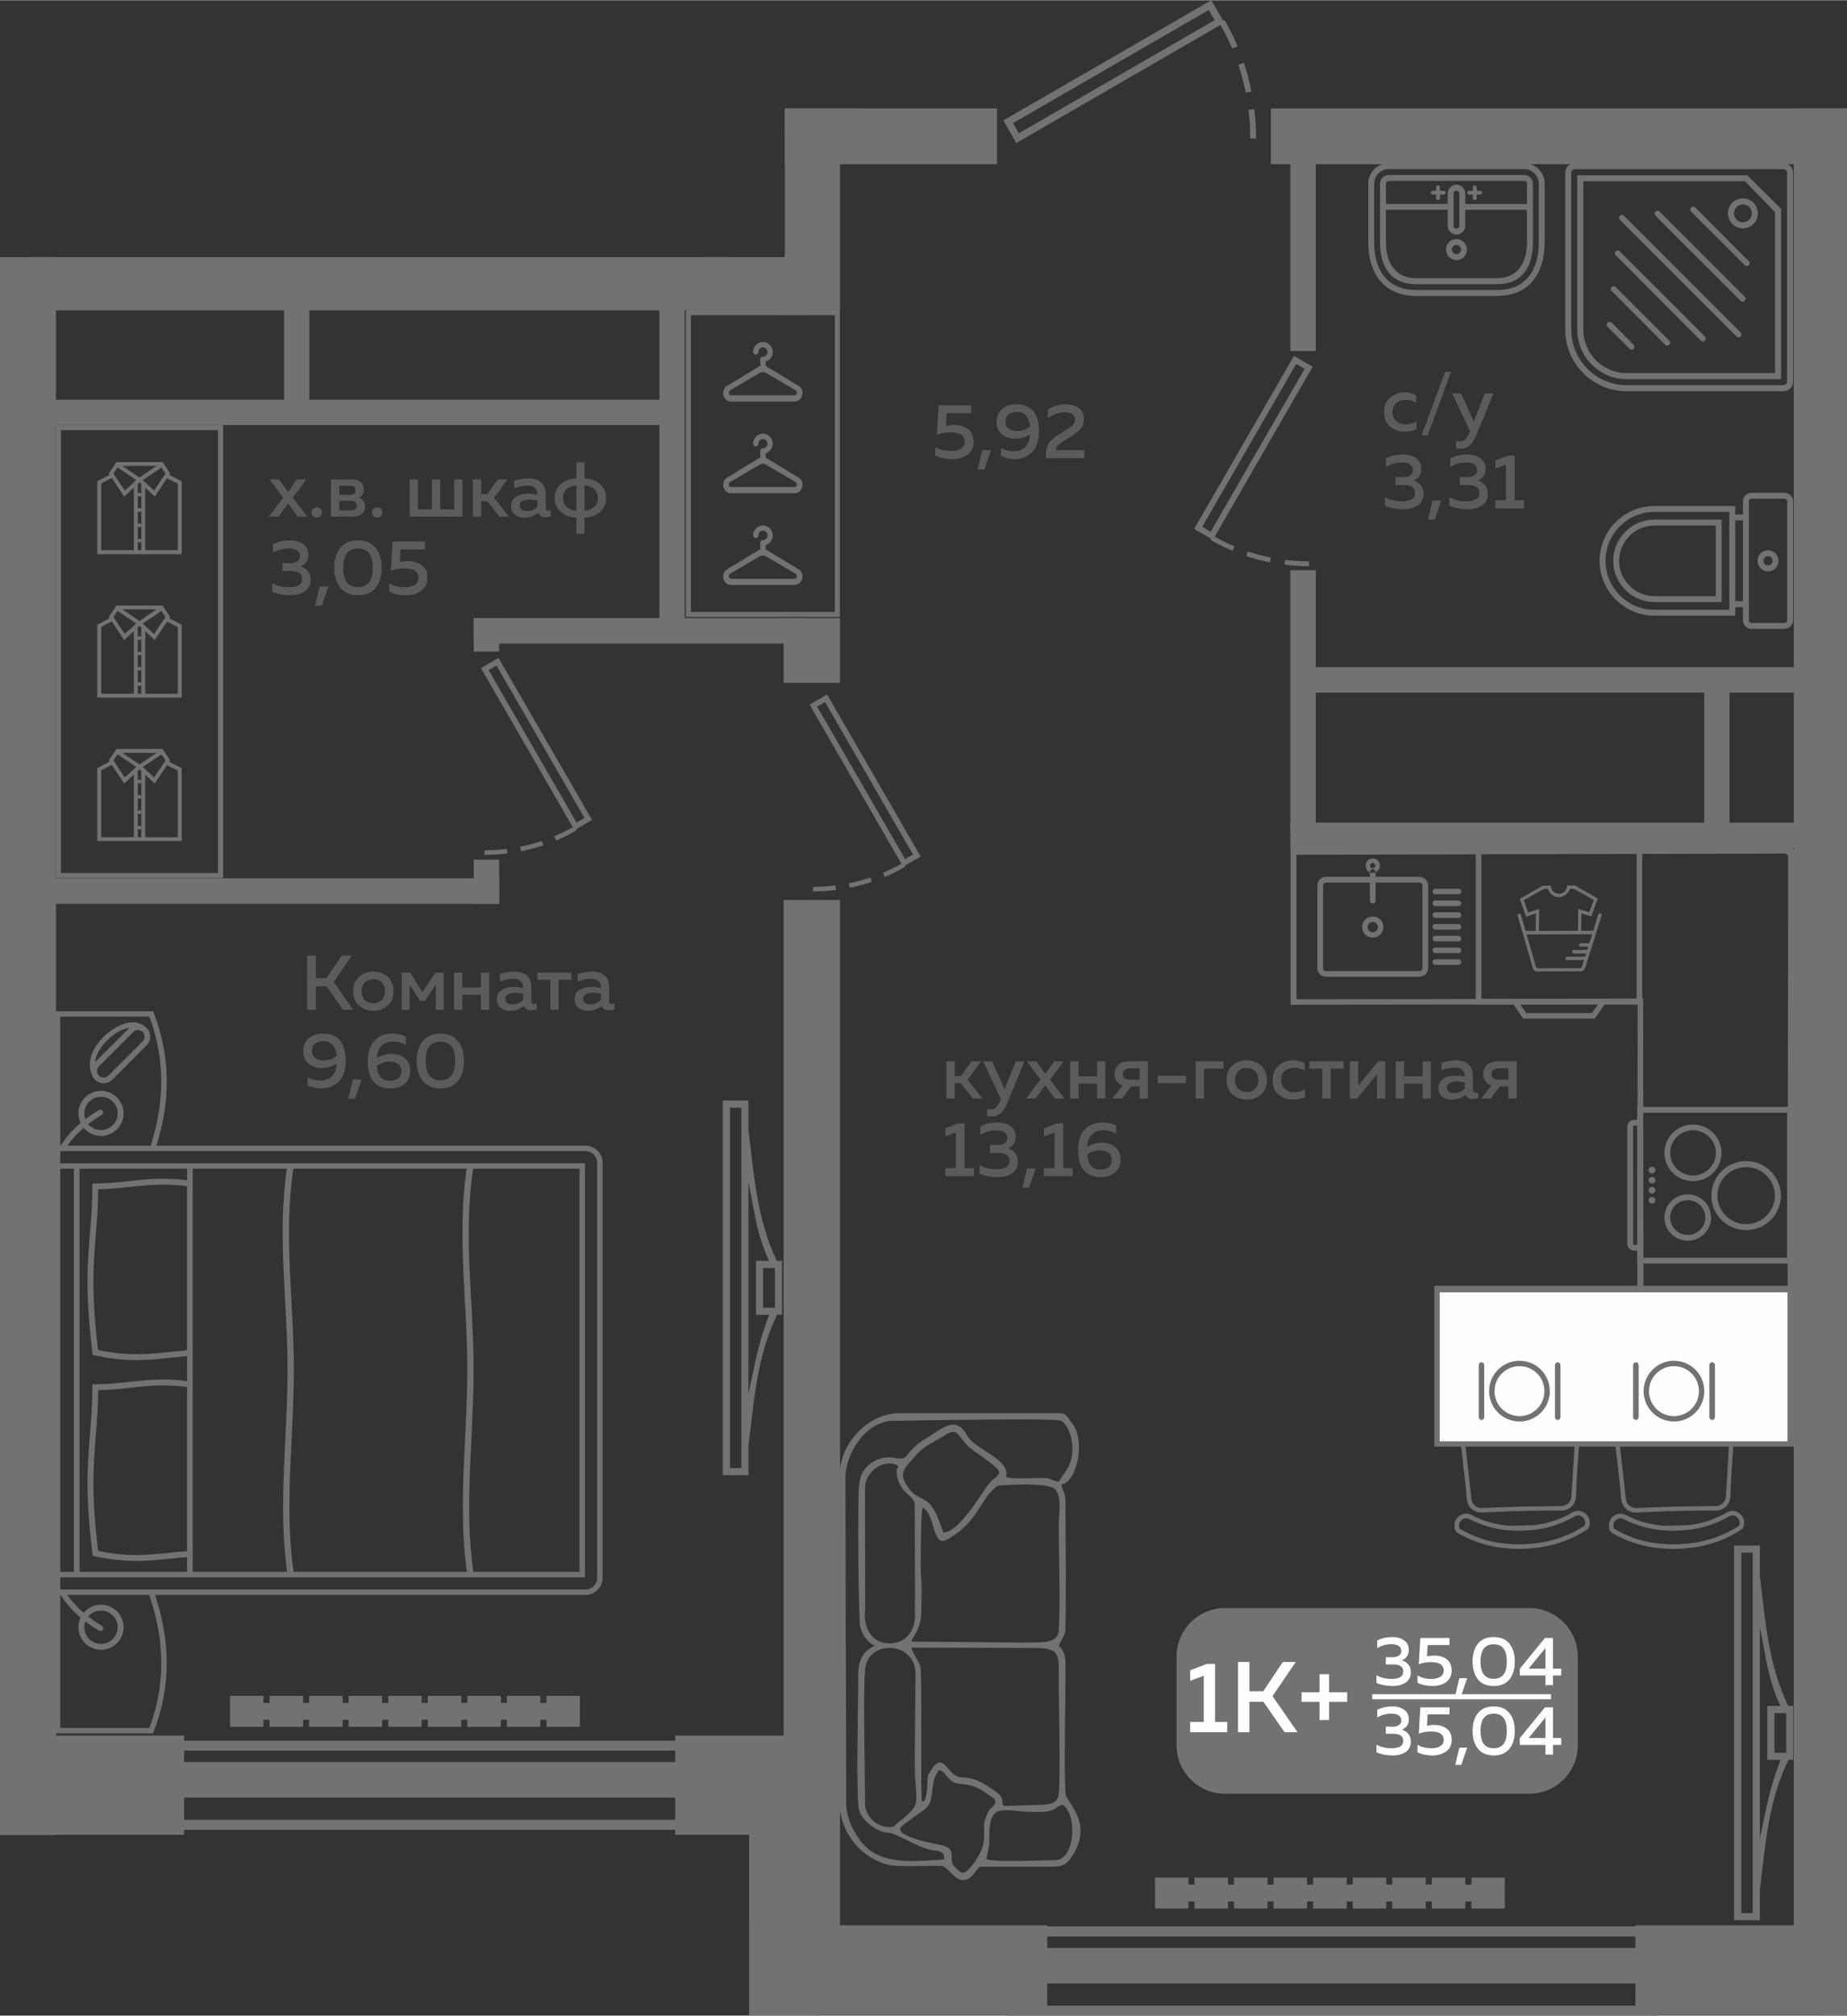 <?xml version="1.0" encoding="UTF-8"?>
<!DOCTYPE svg PUBLIC "-//W3C//DTD SVG 1.1//EN" "http://www.w3.org/Graphics/SVG/1.1/DTD/svg11.dtd">
<!-- Creator: CorelDRAW 2020 (64-Bit) -->
<svg xmlns="http://www.w3.org/2000/svg" xml:space="preserve" width="474px" height="517px" version="1.1" style="shape-rendering:geometricPrecision; text-rendering:geometricPrecision; image-rendering:optimizeQuality; fill-rule:evenodd; clip-rule:evenodd"
viewBox="0 0 143.94 156.96"
 xmlns:xlink="http://www.w3.org/1999/xlink"
 xmlns:xodm="http://www.corel.com/coreldraw/odm/2003">
 <rect x="0" y="0" width="143.94" height="156.96" fill="#333333" stroke="none"/>
 <defs>
  <style type="text/css">
   <![CDATA[
    .fil3 {fill:#FEFEFE}
    .fil0 {fill:#D9DADA}
    .fil1 {fill:#727271}
    .fil6 {fill:#727271}
    .fil4 {fill:#5B5B5B}
    .fil2 {fill:#FEFEFE}
    .fil5 {fill:#727271;fill-rule:nonzero}
   ]]>
  </style>
 </defs>
 <g id="Слой_x0020_1">
  <g id="_2484880544080">
   <polygon class="fil0" points="143.63,71.25 143.94,71.25 143.94,122.31 143.63,122.31 "/>
   <polygon class="fil1" points="127.45,149.93 143.94,149.93 143.94,156.92 127.45,156.92 "/>
   <polygon class="fil1" points="58.38,149.93 81.61,149.93 81.61,156.92 58.38,156.92 "/>
   <polygon class="fil1" points="139.79,8.43 143.94,8.43 143.94,152.39 139.79,152.39 "/>
   <polygon class="fil1" points="61.17,8.49 65.46,8.49 65.46,24.15 61.07,24.15 61.07,20.01 61.17,20.01 "/>
   <polygon class="fil1" points="4.36,20.01 4.36,142.9 0,142.9 0,20.01 "/>
   <polygon class="fil1" points="99.04,8.43 143.94,8.43 143.94,12.77 99.04,12.77 "/>
   <polygon class="fil1" points="140.95,69.74 143.94,69.74 143.94,71.72 140.95,71.72 "/>
   <polygon class="fil1" points="100.56,64.05 143.14,64.05 143.14,66.03 100.56,66.03 "/>
   <polygon class="fil1" points="132.81,65.24 132.81,52.46 134.78,52.46 134.78,65.24 "/>
   <polygon class="fil1" points="100.56,64.88 100.56,44.39 102.54,44.39 102.54,64.88 "/>
   <polygon class="fil1" points="100.56,27.32 100.56,10.63 102.54,10.63 102.54,27.32 "/>
   <polygon class="fil1" points="61.17,8.43 77.7,8.43 77.7,12.77 61.17,12.77 "/>
   <polygon class="fil1" points="3.01,31.11 52.29,31.11 52.29,33.08 3.01,33.08 "/>
   <polygon class="fil1" points="61.17,8.43 67.18,8.43 67.18,10.4 61.17,10.4 "/>
   <polygon class="fil1" points="61.17,19.81 62.81,19.81 62.81,24.15 2.3,24.15 2.3,20.01 61.17,20.01 "/>
   <polygon class="fil1" points="54.84,22.2 54.84,20.01 56.82,20.01 56.82,22.2 "/>
   <polygon class="fil1" points="3.28,68.39 38.9,68.39 38.9,70.37 3.28,70.37 "/>
   <polygon class="fil1" points="38.9,48.12 38.9,50.73 36.92,50.73 36.92,48.12 "/>
   <polygon class="fil1" points="24.11,22.01 24.11,32.11 22.14,32.11 22.14,22.01 "/>
   <polygon class="fil1" points="52.62,135.15 64.43,135.15 64.43,142.88 52.62,142.88 "/>
   <polygon class="fil1" points="2.54,135.15 14.35,135.15 14.35,142.88 2.54,142.88 "/>
   <polygon class="fil1" points="58.38,137.48 63.62,137.48 63.62,156.92 58.38,156.92 "/>
   <polygon class="fil1" points="1.21,59.29 0,59.29 0,57.32 1.21,57.32 "/>
   <polygon class="fil1" points="143.94,22.1 142.71,22.1 142.71,20.12 143.94,20.12 "/>
   <path class="fil1" d="M78.19 9.36l1.01 1.76 15.92 -9.2c0.34,0.61 0.64,1.21 0.91,1.85l0.42 -0.18c-0.3,-0.71 -0.64,-1.39 -1.03,-2.06l-0.1 0.06 -0.92 -1.59 -16.21 9.36zm19.7 1.41c0,-0.77 -0.05,-1.53 -0.14,-2.3l-0.45 0.06c0.09,0.75 0.13,1.48 0.13,2.24l0.46 0zm-0.36 -3.66c-0.15,-0.76 -0.35,-1.5 -0.59,-2.23l-0.43 0.15c0.23,0.72 0.42,1.43 0.58,2.17l0.44 -0.09zm-3.33 -6.35l0.46 0.79 -15.26 8.81 -0.45 -0.79 15.25 -8.81z"/>
   <polygon class="fil1" points="142.19,51.94 101.7,51.94 101.7,53.92 142.19,53.92 "/>
   <polygon class="fil1" points="38.9,66.93 38.9,70.37 36.92,70.37 36.92,66.93 "/>
   <polygon class="fil1" points="36.92,48.12 62.8,48.12 62.8,50.1 36.92,50.1 "/>
   <polygon class="fil1" points="53.36,22.99 53.36,48.83 51.39,48.83 51.39,22.99 "/>
   <polygon class="fil1" points="61.07,70.07 65.46,70.07 65.46,152.45 61.07,152.45 "/>
   <polygon class="fil1" points="61.07,48.12 65.46,48.12 65.46,53.16 61.07,53.16 "/>
   <polygon class="fil1" points="141.66,121.84 143.94,121.84 143.94,128.95 141.66,128.95 "/>
   <polygon class="fil1" points="142.05,127.94 143.94,127.94 143.94,156.92 142.05,156.92 "/>
   <polygon class="fil1" points="129.11,150.02 129.11,150.8 78.69,150.8 78.69,150.02 "/>
   <polygon class="fil1" points="129.11,156.19 129.11,156.96 78.69,156.96 78.69,156.19 "/>
   <polygon class="fil1" points="129.11,151.69 129.11,154.45 78.69,154.45 78.69,151.69 "/>
   <polygon class="fil1" points="58.61,135.55 58.61,136.32 8.18,136.32 8.18,135.55 "/>
   <polygon class="fil1" points="58.61,141.71 58.61,142.49 8.18,142.49 8.18,141.71 "/>
   <polygon class="fil1" points="58.61,137.21 58.61,139.98 8.18,139.98 8.18,137.21 "/>
   <path class="fil1" d="M95.46 125.22l23.73 0c2.07,0 3.77,1.7 3.77,3.78l0 6.91c0,2.07 -1.7,3.77 -3.77,3.77l-23.73 0c-2.08,0 -3.77,-1.7 -3.77,-3.77l0 -6.91c0,-2.08 1.69,-3.78 3.77,-3.78z"/>
   <polygon class="fil2" points="106.94,131.93 120.87,131.93 120.87,132.32 106.94,132.32 "/>
   <path class="fil3" d="M94.04 129.57l0.65 0 0 4.52 0.95 0 0 0.8 -2.89 0 0 -0.8 1.06 0 0 -3.6 -1.06 0.4 0 -0.82 1.29 -0.5zm3.33 5.32l-0.89 0 0 -5.47 0.89 0 0 2.28 1.08 0 1.52 -2.28 1.01 0 -1.81 2.66 1.95 2.81 -1.01 0 -1.65 -2.37 -1.09 0 0 2.37zm6.21 -3.11l1.41 0 0 0.75 -1.41 0 0 1.41 -0.75 0 0 -1.41 -1.4 0 0 -0.75 1.4 0 0 -1.41 0.75 0 0 1.41z"/>
   <path class="fil3" d="M109.79 128.48c0,0.19 -0.04,0.36 -0.14,0.5 -0.1,0.15 -0.24,0.25 -0.4,0.3 0.2,0.06 0.36,0.17 0.5,0.33 0.13,0.15 0.2,0.36 0.2,0.61 0,0.35 -0.14,0.62 -0.4,0.8 -0.27,0.18 -0.61,0.27 -1.01,0.27 -0.47,0 -0.9,-0.08 -1.27,-0.24l0 -0.6c0.35,0.2 0.76,0.29 1.22,0.29 0.58,-0.01 0.87,-0.2 0.87,-0.58 0,-0.37 -0.26,-0.55 -0.78,-0.55l-0.58 0 0 -0.56 0.51 0c0.22,0 0.39,-0.04 0.51,-0.13 0.13,-0.09 0.19,-0.21 0.19,-0.36 0,-0.17 -0.07,-0.3 -0.21,-0.39 -0.13,-0.09 -0.32,-0.14 -0.57,-0.14 -0.38,0 -0.75,0.1 -1.1,0.31l0 -0.59c0.34,-0.18 0.74,-0.27 1.18,-0.27 0.38,0 0.69,0.09 0.93,0.27 0.24,0.18 0.35,0.42 0.35,0.73zm0.9 -0.93l2.27 0 0 0.55 -1.7 0 -0.05 0.88c0.17,-0.04 0.36,-0.06 0.55,-0.06 0.4,0 0.72,0.09 0.98,0.28 0.26,0.19 0.39,0.49 0.39,0.89 0,0.38 -0.14,0.68 -0.42,0.89 -0.29,0.21 -0.64,0.31 -1.07,0.31 -0.44,0 -0.83,-0.08 -1.17,-0.25l0 -0.57c0.3,0.18 0.67,0.27 1.1,0.27 0.28,0 0.51,-0.06 0.68,-0.17 0.17,-0.11 0.26,-0.27 0.26,-0.48 0,-0.44 -0.33,-0.66 -1,-0.66 -0.31,0 -0.62,0.05 -0.94,0.16l0.12 -2.04zm3.19 4.47l-0.47 0 0.32 -1.34 0.61 0 -0.46 1.34zm1.29 -1.25c-0.27,-0.36 -0.41,-0.82 -0.41,-1.39 0,-0.56 0.14,-1.02 0.41,-1.38 0.28,-0.35 0.69,-0.52 1.24,-0.52 0.54,0 0.95,0.17 1.23,0.52 0.28,0.36 0.41,0.82 0.41,1.38 0,0.57 -0.13,1.03 -0.41,1.39 -0.28,0.35 -0.69,0.52 -1.23,0.52 -0.55,0 -0.96,-0.17 -1.24,-0.52zm1.24 -0.04c0.68,0 1.02,-0.45 1.02,-1.35 0,-0.89 -0.34,-1.34 -1.02,-1.34 -0.69,0 -1.03,0.45 -1.03,1.34 0,0.9 0.34,1.35 1.03,1.35zm3.99 -3.18l0.63 0 0 2.39 0.64 0 0 0.53 -0.64 0 0 0.75 -0.59 0 0 -0.75 -2 0 0 -0.52 1.96 -2.4zm0.04 2.39l0 -1.61 -1.31 1.61 1.31 0zm-10.65 3.95c0,0.19 -0.04,0.36 -0.14,0.5 -0.1,0.14 -0.24,0.24 -0.4,0.3 0.2,0.06 0.36,0.17 0.5,0.32 0.13,0.16 0.2,0.36 0.2,0.62 0,0.35 -0.14,0.61 -0.4,0.8 -0.27,0.18 -0.61,0.27 -1.01,0.27 -0.47,0 -0.9,-0.08 -1.27,-0.25l0 -0.59c0.35,0.19 0.76,0.29 1.22,0.28 0.58,-0.01 0.87,-0.2 0.87,-0.58 0,-0.36 -0.26,-0.55 -0.78,-0.55l-0.58 0 0 -0.56 0.51 0.01c0.22,0 0.39,-0.04 0.51,-0.13 0.13,-0.09 0.19,-0.21 0.19,-0.37 0,-0.16 -0.07,-0.29 -0.21,-0.38 -0.13,-0.1 -0.32,-0.14 -0.57,-0.14 -0.38,0 -0.75,0.1 -1.1,0.3l0 -0.59c0.34,-0.18 0.74,-0.27 1.18,-0.27 0.38,0 0.69,0.09 0.93,0.27 0.24,0.18 0.35,0.43 0.35,0.74zm0.9 -0.94l2.27 0 0 0.55 -1.7 0 -0.05 0.89c0.17,-0.04 0.36,-0.07 0.55,-0.07 0.4,0 0.72,0.1 0.98,0.29 0.26,0.19 0.39,0.48 0.39,0.89 0,0.38 -0.14,0.68 -0.42,0.88 -0.29,0.21 -0.64,0.32 -1.07,0.32 -0.44,0 -0.83,-0.08 -1.17,-0.25l0 -0.58c0.3,0.18 0.67,0.27 1.1,0.27 0.28,0 0.51,-0.05 0.68,-0.17 0.17,-0.11 0.26,-0.27 0.26,-0.48 0,-0.44 -0.33,-0.66 -1,-0.66 -0.31,0 -0.62,0.06 -0.94,0.17l0.12 -2.05zm3.19 4.48l-0.47 0 0.32 -1.34 0.61 0 -0.46 1.34zm1.29 -1.26c-0.27,-0.35 -0.41,-0.81 -0.41,-1.38 0,-0.57 0.14,-1.03 0.41,-1.38 0.28,-0.35 0.69,-0.53 1.24,-0.53 0.54,0 0.95,0.18 1.23,0.53 0.28,0.35 0.41,0.81 0.41,1.38 0,0.57 -0.13,1.03 -0.41,1.38 -0.28,0.35 -0.69,0.53 -1.23,0.53 -0.55,0 -0.96,-0.18 -1.24,-0.53zm1.24 -0.03c0.68,0 1.02,-0.45 1.02,-1.35 0,-0.9 -0.34,-1.35 -1.02,-1.35 -0.69,0 -1.03,0.45 -1.03,1.35 0,0.9 0.34,1.35 1.03,1.35zm3.99 -3.19l0.63 0 0 2.39 0.64 0 0 0.54 -0.64 0 0 0.75 -0.59 0 0 -0.75 -2 0 0 -0.53 1.96 -2.4zm0.04 2.39l0 -1.6 -1.31 1.6 1.31 0z"/>
   <path class="fil4" d="M74.4 85.54l-0.64 0 0 -2.9 0.64 0 0 1.15 0.48 0 0.83 -1.15 0.74 0 -1.05 1.44 1.17 1.46 -0.75 0 -0.95 -1.2 -0.47 0 0 1.2zm3.89 -0.71l0.87 -2.19 0.68 0 -1.36 3.29c-0.28,0.68 -0.67,1.01 -1.17,1.01 -0.12,0 -0.24,-0.01 -0.38,-0.05l0 -0.54c0.09,0.02 0.19,0.04 0.3,0.04 0.31,0 0.54,-0.23 0.71,-0.68l0.06 -0.14 -1.37 -2.93 0.69 0 0.97 2.19zm3.86 -2.19l0.74 0 -1.06 1.42 1.12 1.48 -0.74 0 -0.75 -1.03 -0.76 1.03 -0.74 0 1.12 -1.48 -1.06 -1.42 0.74 0 0.7 0.98 0.69 -0.98zm1.9 2.9l-0.65 0 0 -2.9 0.65 0 0 1.17 1.45 0 0 -1.17 0.64 0 0 2.9 -0.64 0 0 -1.17 -1.45 0 0 1.17zm3.39 0l-0.75 0 0.8 -1.02c-0.2,-0.07 -0.36,-0.19 -0.48,-0.35 -0.11,-0.16 -0.16,-0.34 -0.16,-0.55 0,-0.28 0.1,-0.51 0.3,-0.7 0.19,-0.19 0.47,-0.28 0.81,-0.28l1.5 0 0 2.9 -0.64 0 0 -0.95 -0.66 0 -0.72 0.95zm0.22 -2.24c-0.11,0.07 -0.16,0.18 -0.16,0.33 0,0.14 0.05,0.25 0.16,0.33 0.1,0.07 0.24,0.11 0.41,0.11l0.75 0 0 -0.89 -0.75 0c-0.17,0 -0.31,0.04 -0.41,0.12zm2.56 0.46l2.2 0 0 0.58 -2.2 0 0 -0.58zm3.61 1.78l-0.65 0 0 -2.9 2.17 0 0 0.57 -1.52 0 0 2.33zm2.22 -0.32c-0.31,-0.27 -0.46,-0.65 -0.46,-1.13 0,-0.48 0.15,-0.85 0.46,-1.12 0.31,-0.27 0.68,-0.41 1.11,-0.41 0.44,0 0.81,0.14 1.11,0.41 0.31,0.27 0.46,0.64 0.46,1.12 0,0.48 -0.15,0.86 -0.46,1.13 -0.3,0.27 -0.67,0.4 -1.11,0.4 -0.43,0 -0.8,-0.13 -1.11,-0.4zm1.77 -0.45c0.17,-0.17 0.25,-0.4 0.25,-0.68 0,-0.28 -0.08,-0.51 -0.25,-0.68 -0.17,-0.17 -0.39,-0.26 -0.66,-0.26 -0.27,0 -0.49,0.09 -0.66,0.26 -0.17,0.17 -0.26,0.4 -0.26,0.68 0,0.28 0.09,0.51 0.26,0.68 0.17,0.17 0.39,0.26 0.66,0.26 0.27,0 0.49,-0.09 0.66,-0.26zm1.36 -0.65c0,-0.51 0.16,-0.89 0.48,-1.16 0.32,-0.26 0.69,-0.4 1.12,-0.4 0.35,0 0.65,0.08 0.9,0.23l0 0.59c-0.23,-0.16 -0.5,-0.24 -0.81,-0.24 -0.28,0 -0.53,0.08 -0.73,0.23 -0.2,0.16 -0.3,0.4 -0.3,0.72 0,0.31 0.1,0.55 0.3,0.71 0.2,0.16 0.44,0.25 0.72,0.25 0.31,0 0.59,-0.08 0.85,-0.23l0 0.6c-0.28,0.13 -0.6,0.2 -0.97,0.2 -0.42,0 -0.78,-0.13 -1.09,-0.39 -0.32,-0.26 -0.47,-0.63 -0.47,-1.11zm4.52 1.42l-0.65 0 0 -2.33 -1 0 0 -0.57 2.65 0 0 0.57 -1 0 0 2.33zm2.06 0l-0.56 0 0 -2.9 0.65 0 0 1.9 1.55 -1.9 0.56 0 0 2.9 -0.65 0 0 -1.9 -1.55 1.9zm3.66 0l-0.65 0 0 -2.9 0.65 0 0 1.17 1.45 0 0 -1.17 0.64 0 0 2.9 -0.64 0 0 -1.17 -1.45 0 0 1.17zm5.37 -0.67c0,0.14 0.08,0.21 0.22,0.21 0.04,0 0.11,-0.01 0.19,-0.03l0 0.46c-0.12,0.05 -0.26,0.07 -0.41,0.07 -0.29,0 -0.48,-0.11 -0.58,-0.33 -0.31,0.25 -0.68,0.37 -1.1,0.37 -0.28,0 -0.52,-0.08 -0.71,-0.23 -0.2,-0.16 -0.3,-0.38 -0.3,-0.66 0,-0.34 0.13,-0.58 0.38,-0.74 0.25,-0.15 0.56,-0.23 0.91,-0.23 0.24,0 0.49,0.03 0.76,0.08l0 -0.1c0,-0.18 -0.07,-0.33 -0.2,-0.45 -0.13,-0.11 -0.32,-0.17 -0.56,-0.17 -0.36,0 -0.71,0.08 -1.05,0.23l0 -0.59c0.38,-0.13 0.75,-0.2 1.11,-0.2 0.43,0 0.76,0.11 0.99,0.32 0.24,0.21 0.35,0.52 0.35,0.95l0 1.04zm-1.27 -0.66c-0.21,0 -0.39,0.04 -0.54,0.12 -0.14,0.07 -0.22,0.19 -0.22,0.36 0,0.14 0.06,0.24 0.16,0.32 0.11,0.07 0.24,0.11 0.39,0.11 0.33,0 0.61,-0.12 0.84,-0.35l0 -0.49c-0.24,-0.04 -0.44,-0.07 -0.63,-0.07zm2.65 1.33l-0.74 0 0.8 -1.02c-0.21,-0.07 -0.37,-0.19 -0.48,-0.35 -0.11,-0.16 -0.17,-0.34 -0.17,-0.55 0,-0.28 0.1,-0.51 0.3,-0.7 0.2,-0.19 0.47,-0.28 0.82,-0.28l1.5 0 0 2.9 -0.65 0 0 -0.95 -0.66 0 -0.72 0.95zm0.22 -2.24c-0.1,0.07 -0.15,0.18 -0.15,0.33 0,0.14 0.05,0.25 0.15,0.33 0.1,0.07 0.24,0.11 0.42,0.11l0.74 0 0 -0.89 -0.74 0c-0.18,0 -0.32,0.04 -0.42,0.12zm-41.73 4.17l0.51 0 0 3.49 0.73 0 0 0.62 -2.23 0 0 -0.62 0.82 0 0 -2.78 -0.82 0.31 0 -0.63 0.99 -0.39zm4.5 1.05c0,0.21 -0.05,0.4 -0.16,0.56 -0.11,0.16 -0.26,0.27 -0.45,0.33 0.23,0.07 0.41,0.19 0.56,0.37 0.15,0.17 0.22,0.4 0.22,0.69 0,0.39 -0.14,0.68 -0.44,0.89 -0.3,0.2 -0.68,0.3 -1.13,0.3 -0.52,0 -1,-0.09 -1.42,-0.27l0 -0.66c0.39,0.21 0.85,0.32 1.37,0.31 0.64,-0.01 0.97,-0.22 0.97,-0.65 0,-0.41 -0.29,-0.61 -0.87,-0.61l-0.66 0 0 -0.63 0.58 0.01c0.25,0 0.44,-0.05 0.57,-0.15 0.14,-0.1 0.21,-0.23 0.21,-0.41 0,-0.18 -0.08,-0.32 -0.23,-0.43 -0.15,-0.1 -0.37,-0.15 -0.64,-0.15 -0.43,0 -0.84,0.11 -1.23,0.34l0 -0.66c0.38,-0.2 0.82,-0.3 1.32,-0.3 0.43,0 0.78,0.1 1.04,0.3 0.26,0.2 0.39,0.47 0.39,0.82zm1.04 3.96l-0.52 0 0.36 -1.5 0.68 0 -0.52 1.5zm2.16 -5.01l0.5 0 0 3.49 0.73 0 0 0.62 -2.23 0 0 -0.62 0.82 0 0 -2.78 -0.82 0.31 0 -0.63 1 -0.39zm2.35 1.84c0.38,-0.22 0.78,-0.34 1.2,-0.34 0.38,0 0.71,0.12 1,0.35 0.28,0.23 0.42,0.55 0.42,0.96 0,0.44 -0.15,0.78 -0.44,1.02 -0.29,0.24 -0.65,0.36 -1.08,0.36 -0.61,0 -1.06,-0.18 -1.35,-0.54 -0.3,-0.36 -0.44,-0.88 -0.44,-1.55 0,-0.73 0.17,-1.27 0.53,-1.63 0.35,-0.36 0.81,-0.54 1.37,-0.54 0.38,0 0.73,0.08 1.06,0.24l0 0.63c-0.31,-0.18 -0.64,-0.26 -0.99,-0.26 -0.35,0 -0.64,0.1 -0.87,0.3 -0.23,0.21 -0.37,0.54 -0.41,1zm0.01 0.61c0.07,0.77 0.42,1.15 1.04,1.15 0.26,0 0.47,-0.06 0.63,-0.18 0.16,-0.13 0.24,-0.32 0.24,-0.58 0,-0.26 -0.08,-0.45 -0.25,-0.56 -0.17,-0.12 -0.39,-0.17 -0.66,-0.17 -0.38,0 -0.71,0.11 -1,0.34z"/>
   <path class="fil4" d="M24.62 78.63l-0.69 0 0 -4.23 0.69 0 0 1.76 0.83 0 1.18 -1.76 0.78 0 -1.4 2.06 1.51 2.17 -0.78 0 -1.28 -1.83 -0.84 0 0 1.83zm3.37 -0.33c-0.31,-0.27 -0.46,-0.64 -0.46,-1.12 0,-0.48 0.15,-0.86 0.46,-1.13 0.31,-0.27 0.68,-0.4 1.11,-0.4 0.43,0 0.8,0.13 1.11,0.4 0.3,0.27 0.46,0.65 0.46,1.13 0,0.48 -0.16,0.85 -0.46,1.12 -0.31,0.27 -0.68,0.41 -1.11,0.41 -0.43,0 -0.8,-0.14 -1.11,-0.41zm1.77 -0.44c0.16,-0.18 0.25,-0.4 0.25,-0.68 0,-0.29 -0.09,-0.51 -0.25,-0.68 -0.17,-0.17 -0.39,-0.26 -0.66,-0.26 -0.28,0 -0.5,0.09 -0.67,0.26 -0.17,0.17 -0.25,0.39 -0.25,0.68 0,0.28 0.08,0.5 0.25,0.68 0.17,0.17 0.39,0.25 0.67,0.25 0.27,0 0.49,-0.08 0.66,-0.25zm2.16 0.77l-0.62 0 0 -2.9 0.65 0 0.98 1.52 1 -1.52 0.65 0 0 2.9 -0.62 0 0 -1.97 -0.83 1.27 -0.39 0 -0.82 -1.27 0 1.97zm4.11 0l-0.64 0 0 -2.9 0.64 0 0 1.16 1.45 0 0 -1.16 0.65 0 0 2.9 -0.65 0 0 -1.17 -1.45 0 0 1.17zm5.38 -0.67c0,0.14 0.07,0.21 0.21,0.21 0.05,0 0.12,-0.01 0.2,-0.04l0 0.47c-0.12,0.04 -0.26,0.07 -0.41,0.07 -0.29,0 -0.49,-0.11 -0.58,-0.34 -0.31,0.25 -0.68,0.38 -1.1,0.38 -0.28,0 -0.52,-0.08 -0.72,-0.24 -0.19,-0.15 -0.29,-0.37 -0.29,-0.65 0,-0.34 0.12,-0.59 0.38,-0.74 0.25,-0.16 0.56,-0.24 0.91,-0.24 0.23,0 0.49,0.03 0.76,0.09l0 -0.1c0,-0.19 -0.07,-0.34 -0.2,-0.45 -0.14,-0.11 -0.32,-0.17 -0.57,-0.17 -0.35,0 -0.7,0.07 -1.04,0.22l0 -0.59c0.38,-0.13 0.75,-0.19 1.11,-0.19 0.42,0 0.75,0.1 0.99,0.31 0.23,0.21 0.35,0.53 0.35,0.96l0 1.04zm-1.27 -0.66c-0.22,0 -0.4,0.04 -0.54,0.11 -0.15,0.08 -0.22,0.2 -0.22,0.36 0,0.14 0.05,0.25 0.16,0.32 0.1,0.08 0.23,0.11 0.39,0.11 0.33,0 0.61,-0.11 0.84,-0.34l0 -0.49c-0.24,-0.05 -0.45,-0.07 -0.63,-0.07zm3.39 1.33l-0.64 0 0 -2.34 -1.01 0 0 -0.56 2.65 0 0 0.56 -1 0 0 2.34zm3.94 -0.67c0,0.14 0.07,0.21 0.22,0.21 0.04,0 0.11,-0.01 0.19,-0.04l0 0.47c-0.12,0.04 -0.26,0.07 -0.41,0.07 -0.29,0 -0.49,-0.11 -0.58,-0.34 -0.31,0.25 -0.68,0.38 -1.1,0.38 -0.28,0 -0.52,-0.08 -0.72,-0.24 -0.19,-0.15 -0.29,-0.37 -0.29,-0.65 0,-0.34 0.13,-0.59 0.38,-0.74 0.25,-0.16 0.56,-0.24 0.91,-0.24 0.24,0 0.49,0.03 0.76,0.09l0 -0.1c0,-0.19 -0.07,-0.34 -0.2,-0.45 -0.14,-0.11 -0.32,-0.17 -0.56,-0.17 -0.36,0 -0.71,0.07 -1.05,0.22l0 -0.59c0.38,-0.13 0.75,-0.19 1.11,-0.19 0.43,0 0.75,0.1 0.99,0.31 0.24,0.21 0.35,0.53 0.35,0.96l0 1.04zm-1.27 -0.66c-0.21,0 -0.39,0.04 -0.54,0.11 -0.14,0.08 -0.22,0.2 -0.22,0.36 0,0.14 0.06,0.25 0.16,0.32 0.11,0.08 0.23,0.11 0.39,0.11 0.33,0 0.61,-0.11 0.84,-0.34l0 -0.49c-0.24,-0.05 -0.45,-0.07 -0.63,-0.07zm-22.57 4.56c0,-0.44 0.14,-0.77 0.43,-1.02 0.29,-0.24 0.66,-0.36 1.09,-0.36 0.61,0 1.06,0.18 1.35,0.55 0.29,0.36 0.44,0.88 0.44,1.55 0,0.72 -0.18,1.26 -0.53,1.62 -0.36,0.37 -0.81,0.55 -1.37,0.55 -0.38,0 -0.73,-0.08 -1.07,-0.24l0 -0.63c0.31,0.17 0.64,0.26 1,0.26 0.35,0 0.63,-0.11 0.87,-0.31 0.23,-0.21 0.36,-0.54 0.4,-1 -0.37,0.22 -0.77,0.33 -1.19,0.33 -0.38,0 -0.72,-0.11 -1,-0.34 -0.28,-0.23 -0.42,-0.55 -0.42,-0.96zm1.57 -0.79c-0.26,0 -0.47,0.07 -0.63,0.19 -0.17,0.12 -0.25,0.31 -0.25,0.57 0,0.26 0.09,0.45 0.26,0.56 0.18,0.12 0.4,0.18 0.67,0.18 0.37,0 0.7,-0.12 0.99,-0.35 -0.07,-0.76 -0.42,-1.15 -1.04,-1.15zm2.46 4.49l-0.52 0 0.36 -1.5 0.68 0 -0.52 1.5zm1.7 -3.16c0.37,-0.23 0.77,-0.34 1.19,-0.34 0.39,0 0.72,0.11 1,0.35 0.28,0.23 0.42,0.55 0.42,0.96 0,0.43 -0.14,0.77 -0.43,1.02 -0.29,0.24 -0.65,0.36 -1.08,0.36 -0.62,0 -1.07,-0.18 -1.36,-0.55 -0.29,-0.36 -0.44,-0.88 -0.44,-1.55 0,-0.72 0.18,-1.26 0.53,-1.62 0.36,-0.37 0.81,-0.55 1.37,-0.55 0.38,0 0.74,0.08 1.07,0.24l0 0.63c-0.31,-0.17 -0.64,-0.26 -1,-0.26 -0.35,0 -0.63,0.1 -0.87,0.31 -0.23,0.21 -0.36,0.54 -0.4,1zm0 0.61c0.07,0.76 0.42,1.15 1.04,1.15 0.26,0 0.47,-0.07 0.63,-0.19 0.17,-0.12 0.25,-0.31 0.25,-0.57 0,-0.26 -0.09,-0.45 -0.26,-0.56 -0.17,-0.12 -0.39,-0.18 -0.66,-0.18 -0.38,0 -0.71,0.12 -1,0.35zm3.58 1.15c-0.31,-0.39 -0.47,-0.91 -0.47,-1.55 0,-0.63 0.16,-1.15 0.47,-1.54 0.31,-0.39 0.77,-0.59 1.38,-0.59 0.61,0 1.06,0.2 1.37,0.59 0.32,0.39 0.47,0.91 0.47,1.54 0,0.64 -0.15,1.16 -0.47,1.55 -0.31,0.39 -0.76,0.59 -1.37,0.59 -0.61,0 -1.07,-0.2 -1.38,-0.59zm1.38 -0.04c0.76,0 1.15,-0.5 1.15,-1.51 0,-1 -0.39,-1.5 -1.15,-1.5 -0.77,0 -1.15,0.5 -1.15,1.5 0,1.01 0.38,1.51 1.15,1.51z"/>
   <path class="fil4" d="M107.86 32.1c0,-0.51 0.16,-0.89 0.48,-1.16 0.32,-0.26 0.69,-0.4 1.12,-0.4 0.35,0 0.65,0.08 0.9,0.23l0 0.59c-0.23,-0.16 -0.5,-0.24 -0.81,-0.24 -0.28,0 -0.53,0.08 -0.73,0.24 -0.2,0.16 -0.3,0.39 -0.3,0.71 0,0.31 0.1,0.55 0.3,0.71 0.2,0.17 0.44,0.25 0.72,0.25 0.31,0 0.59,-0.08 0.85,-0.23l0 0.6c-0.28,0.14 -0.6,0.2 -0.97,0.2 -0.42,0 -0.78,-0.13 -1.09,-0.39 -0.32,-0.26 -0.47,-0.63 -0.47,-1.11zm3.4 1.78l-0.47 0 1.83 -4.94 0.47 0 -1.83 4.94zm3.59 -1.07l0.86 -2.19 0.68 0 -1.36 3.3c-0.28,0.67 -0.67,1.01 -1.17,1.01 -0.12,0 -0.24,-0.02 -0.38,-0.05l0 -0.55c0.09,0.03 0.19,0.04 0.3,0.04 0.31,0 0.55,-0.23 0.72,-0.68l0.06 -0.14 -1.38 -2.93 0.69 0 0.98 2.19zm-4.08 3.69c0,0.22 -0.06,0.4 -0.17,0.56 -0.11,0.17 -0.26,0.28 -0.44,0.34 0.22,0.07 0.4,0.19 0.55,0.36 0.15,0.17 0.23,0.4 0.23,0.69 0,0.39 -0.15,0.69 -0.45,0.89 -0.3,0.2 -0.67,0.3 -1.13,0.3 -0.52,0 -1,-0.09 -1.42,-0.27l0 -0.66c0.39,0.22 0.85,0.32 1.37,0.31 0.64,-0.01 0.97,-0.22 0.97,-0.64 0,-0.42 -0.29,-0.62 -0.87,-0.62l-0.66 0 0 -0.62 0.58 0c0.25,0 0.44,-0.05 0.58,-0.15 0.13,-0.09 0.2,-0.23 0.2,-0.4 0,-0.19 -0.08,-0.33 -0.23,-0.44 -0.15,-0.1 -0.36,-0.15 -0.64,-0.15 -0.43,0 -0.84,0.11 -1.23,0.34l0 -0.66c0.38,-0.2 0.82,-0.3 1.32,-0.3 0.43,0 0.78,0.1 1.04,0.3 0.26,0.2 0.4,0.48 0.4,0.82zm1.04 3.96l-0.53 0 0.36 -1.5 0.68 0 -0.51 1.5zm3.97 -3.96c0,0.22 -0.06,0.4 -0.17,0.56 -0.11,0.17 -0.26,0.28 -0.44,0.34 0.22,0.07 0.4,0.19 0.55,0.36 0.15,0.17 0.23,0.4 0.23,0.69 0,0.39 -0.15,0.69 -0.45,0.89 -0.3,0.2 -0.67,0.3 -1.13,0.3 -0.52,0 -1,-0.09 -1.42,-0.27l0 -0.66c0.39,0.22 0.85,0.32 1.37,0.31 0.64,-0.01 0.97,-0.22 0.97,-0.64 0,-0.42 -0.29,-0.62 -0.87,-0.62l-0.66 0 0 -0.62 0.58 0c0.25,0 0.44,-0.05 0.57,-0.15 0.14,-0.09 0.21,-0.23 0.21,-0.4 0,-0.19 -0.08,-0.33 -0.23,-0.44 -0.15,-0.1 -0.36,-0.15 -0.64,-0.15 -0.43,0 -0.84,0.11 -1.23,0.34l0 -0.66c0.38,-0.2 0.82,-0.3 1.32,-0.3 0.43,0 0.78,0.1 1.04,0.3 0.26,0.2 0.4,0.48 0.4,0.82zm1.75 -1.04l0.51 0 0 3.48 0.73 0 0 0.63 -2.23 0 0 -0.63 0.82 0 0 -2.78 -0.82 0.31 0 -0.63 0.99 -0.38z"/>
   <path class="fil4" d="M73.15 31.55l2.53 0 0 0.61 -1.9 0 -0.06 1c0.2,-0.05 0.41,-0.08 0.62,-0.08 0.44,0 0.81,0.11 1.1,0.32 0.29,0.21 0.43,0.54 0.43,0.99 0,0.43 -0.16,0.76 -0.47,1 -0.32,0.23 -0.71,0.35 -1.19,0.35 -0.5,0 -0.93,-0.1 -1.32,-0.28l0 -0.65c0.35,0.2 0.76,0.3 1.24,0.3 0.32,0 0.57,-0.06 0.76,-0.18 0.19,-0.13 0.29,-0.31 0.29,-0.54 0,-0.49 -0.38,-0.74 -1.12,-0.74 -0.35,0 -0.7,0.06 -1.05,0.18l0.14 -2.28zm3.56 5l-0.52 0 0.35 -1.5 0.69 0 -0.52 1.5zm0.95 -3.7c0,-0.44 0.15,-0.78 0.44,-1.02 0.29,-0.24 0.65,-0.36 1.08,-0.36 0.61,0 1.06,0.18 1.35,0.54 0.3,0.37 0.44,0.88 0.44,1.56 0,0.71 -0.18,1.25 -0.53,1.62 -0.35,0.36 -0.81,0.55 -1.37,0.55 -0.38,0 -0.73,-0.08 -1.06,-0.25l0 -0.62c0.31,0.17 0.64,0.26 0.99,0.26 0.35,0 0.64,-0.11 0.87,-0.31 0.23,-0.21 0.37,-0.54 0.41,-1 -0.37,0.22 -0.77,0.33 -1.2,0.33 -0.38,0 -0.71,-0.11 -1,-0.34 -0.28,-0.23 -0.42,-0.55 -0.42,-0.96zm1.57 -0.79c-0.26,0 -0.47,0.06 -0.63,0.19 -0.16,0.12 -0.24,0.31 -0.24,0.57 0,0.26 0.08,0.45 0.26,0.56 0.17,0.12 0.39,0.17 0.66,0.17 0.37,0 0.7,-0.11 0.99,-0.34 -0.07,-0.77 -0.42,-1.15 -1.04,-1.15zm2.43 -0.17c0.41,-0.28 0.86,-0.42 1.37,-0.42 0.43,0 0.78,0.1 1.04,0.3 0.27,0.2 0.4,0.48 0.4,0.85 0,0.31 -0.1,0.58 -0.3,0.8 -0.21,0.22 -0.48,0.43 -0.83,0.64 -0.03,0.02 -0.08,0.05 -0.16,0.09 -0.07,0.05 -0.13,0.08 -0.16,0.1 -0.03,0.01 -0.07,0.04 -0.14,0.08 -0.06,0.04 -0.11,0.07 -0.14,0.09 -0.03,0.02 -0.07,0.05 -0.12,0.09 -0.05,0.04 -0.09,0.07 -0.11,0.1 -0.03,0.03 -0.06,0.06 -0.09,0.1 -0.03,0.03 -0.05,0.07 -0.07,0.1 -0.01,0.03 -0.02,0.07 -0.04,0.11 -0.01,0.04 -0.01,0.08 -0.01,0.12l2.2 0 0 0.62 -2.98 0 0 -0.32c0,-0.22 0.03,-0.42 0.1,-0.6 0.06,-0.17 0.17,-0.33 0.33,-0.48 0.16,-0.15 0.28,-0.25 0.37,-0.32 0.09,-0.06 0.25,-0.16 0.47,-0.29 0.02,-0.01 0.04,-0.03 0.05,-0.04 0.02,0 0.03,-0.01 0.05,-0.02 0.34,-0.2 0.55,-0.34 0.65,-0.43 0.16,-0.16 0.24,-0.33 0.24,-0.52 0,-0.18 -0.07,-0.32 -0.21,-0.41 -0.15,-0.09 -0.35,-0.14 -0.6,-0.14 -0.45,0 -0.89,0.16 -1.31,0.46l0 -0.66z"/>
   <path class="fil4" d="M23.14 37.32l0.74 0 -1.06 1.42 1.12 1.48 -0.74 0 -0.75 -1.03 -0.76 1.03 -0.74 0 1.12 -1.48 -1.06 -1.42 0.74 0 0.7 0.97 0.69 -0.97zm1.95 2.56c0,0.13 -0.03,0.23 -0.11,0.3 -0.08,0.07 -0.17,0.1 -0.29,0.1 -0.12,0 -0.22,-0.03 -0.29,-0.1 -0.08,-0.07 -0.12,-0.17 -0.12,-0.3 0,-0.12 0.04,-0.22 0.12,-0.28 0.07,-0.07 0.17,-0.1 0.29,-0.1 0.12,0 0.21,0.03 0.29,0.1 0.08,0.06 0.11,0.16 0.11,0.28zm2.4 0.34l-1.7 0 0 -2.9 1.65 0c0.29,0 0.52,0.07 0.68,0.21 0.16,0.14 0.24,0.33 0.24,0.56 0,0.32 -0.13,0.54 -0.41,0.66 0.15,0.04 0.27,0.12 0.36,0.24 0.09,0.12 0.14,0.26 0.14,0.43 0,0.24 -0.08,0.43 -0.24,0.58 -0.16,0.14 -0.4,0.22 -0.72,0.22zm-1.05 -1.24l0 0.75 0.9 0c0.3,0 0.46,-0.13 0.46,-0.37 0,-0.25 -0.15,-0.38 -0.45,-0.38l-0.91 0zm0 -1.17l0 0.71 0.86 0c0.27,0 0.41,-0.11 0.41,-0.35 0,-0.12 -0.04,-0.22 -0.12,-0.28 -0.08,-0.06 -0.17,-0.08 -0.29,-0.08l-0.86 0zm3.36 2.07c0,0.13 -0.04,0.23 -0.11,0.3 -0.08,0.07 -0.18,0.1 -0.29,0.1 -0.12,0 -0.22,-0.03 -0.3,-0.1 -0.07,-0.07 -0.11,-0.17 -0.11,-0.3 0,-0.12 0.04,-0.22 0.11,-0.28 0.08,-0.07 0.18,-0.1 0.3,-0.1 0.11,0 0.21,0.03 0.29,0.1 0.07,0.06 0.11,0.16 0.11,0.28zm6.24 0.34l-4.12 0 0 -2.9 0.65 0 0 2.33 1.09 0 0 -2.33 0.65 0 0 2.33 1.09 0 0 -2.33 0.64 0 0 2.9zm1.46 0l-0.65 0 0 -2.9 0.65 0 0 1.14 0.48 0 0.83 -1.14 0.74 0 -1.05 1.43 1.16 1.47 -0.74 0 -0.95 -1.21 -0.47 0 0 1.21zm5.03 -0.67c0,0.14 0.07,0.21 0.21,0.21 0.05,0 0.11,-0.01 0.19,-0.04l0 0.47c-0.12,0.04 -0.26,0.07 -0.41,0.07 -0.29,0 -0.48,-0.11 -0.58,-0.34 -0.31,0.25 -0.67,0.38 -1.09,0.38 -0.28,0 -0.52,-0.08 -0.72,-0.24 -0.2,-0.15 -0.3,-0.37 -0.3,-0.65 0,-0.34 0.13,-0.59 0.38,-0.74 0.26,-0.16 0.56,-0.24 0.92,-0.24 0.23,0 0.48,0.03 0.75,0.09l0 -0.1c0,-0.19 -0.07,-0.34 -0.2,-0.45 -0.13,-0.11 -0.32,-0.17 -0.56,-0.17 -0.36,0 -0.71,0.07 -1.05,0.22l0 -0.59c0.38,-0.13 0.75,-0.19 1.12,-0.19 0.42,0 0.75,0.1 0.98,0.31 0.24,0.21 0.36,0.53 0.36,0.96l0 1.04zm-1.28 -0.66c-0.21,0 -0.39,0.04 -0.54,0.11 -0.14,0.08 -0.21,0.2 -0.21,0.36 0,0.14 0.05,0.25 0.15,0.32 0.11,0.08 0.24,0.11 0.39,0.11 0.33,0 0.61,-0.11 0.84,-0.34l0 -0.49c-0.23,-0.05 -0.44,-0.07 -0.63,-0.07zm4.3 2.66l-0.63 0 0 -1.25c-0.49,-0.02 -0.89,-0.17 -1.21,-0.44 -0.32,-0.28 -0.48,-0.64 -0.48,-1.09 0,-0.46 0.16,-0.82 0.48,-1.09 0.32,-0.28 0.72,-0.43 1.21,-0.44l0 -1.25 0.63 0 0 1.25c0.49,0.01 0.89,0.16 1.21,0.44 0.32,0.27 0.48,0.63 0.48,1.09 0,0.45 -0.16,0.81 -0.48,1.09 -0.32,0.27 -0.72,0.42 -1.21,0.44l0 1.25zm-1.39 -3.47c-0.19,0.17 -0.28,0.4 -0.28,0.69 0,0.28 0.09,0.51 0.28,0.69 0.18,0.17 0.44,0.27 0.76,0.29l0 -1.96c-0.32,0.01 -0.58,0.11 -0.76,0.29zm1.39 -0.29l0 1.96c0.32,-0.02 0.58,-0.12 0.76,-0.29 0.19,-0.18 0.28,-0.41 0.28,-0.69 0,-0.29 -0.09,-0.52 -0.28,-0.69 -0.18,-0.18 -0.44,-0.28 -0.76,-0.29zm-21.51 5.41c0,0.21 -0.06,0.4 -0.17,0.56 -0.11,0.16 -0.26,0.27 -0.44,0.33 0.22,0.07 0.4,0.19 0.55,0.36 0.15,0.18 0.23,0.41 0.23,0.69 0,0.39 -0.15,0.69 -0.45,0.89 -0.3,0.21 -0.67,0.31 -1.13,0.31 -0.52,0 -1,-0.09 -1.42,-0.27l0 -0.67c0.39,0.22 0.85,0.32 1.37,0.32 0.64,-0.01 0.97,-0.23 0.97,-0.65 0,-0.41 -0.29,-0.62 -0.87,-0.62l-0.66 0 0 -0.62 0.58 0.01c0.25,0 0.44,-0.05 0.58,-0.15 0.13,-0.1 0.2,-0.24 0.2,-0.41 0,-0.19 -0.08,-0.33 -0.23,-0.43 -0.15,-0.1 -0.36,-0.16 -0.64,-0.16 -0.43,0 -0.84,0.12 -1.23,0.34l0 -0.66c0.38,-0.2 0.82,-0.3 1.32,-0.3 0.43,0 0.78,0.1 1.04,0.3 0.26,0.2 0.4,0.48 0.4,0.83zm1.04 3.95l-0.53 0 0.36 -1.5 0.68 0 -0.51 1.5zm1.44 -1.4c-0.31,-0.39 -0.47,-0.91 -0.47,-1.55 0,-0.63 0.16,-1.15 0.47,-1.54 0.31,-0.39 0.77,-0.59 1.38,-0.59 0.61,0 1.07,0.2 1.38,0.59 0.31,0.39 0.46,0.91 0.46,1.54 0,0.64 -0.15,1.16 -0.46,1.55 -0.31,0.39 -0.77,0.59 -1.38,0.59 -0.61,0 -1.07,-0.2 -1.38,-0.59zm1.38 -0.04c0.76,0 1.15,-0.5 1.15,-1.51 0,-1 -0.39,-1.5 -1.15,-1.5 -0.77,0 -1.15,0.5 -1.15,1.5 0,1.01 0.38,1.51 1.15,1.51zm2.69 -3.56l2.53 0 0 0.62 -1.9 0 -0.06 0.99c0.2,-0.05 0.41,-0.08 0.62,-0.08 0.44,0 0.81,0.11 1.1,0.32 0.29,0.21 0.43,0.55 0.43,1 0,0.42 -0.16,0.75 -0.47,0.99 -0.32,0.23 -0.71,0.35 -1.19,0.35 -0.49,0 -0.93,-0.09 -1.32,-0.28l0 -0.65c0.35,0.2 0.76,0.31 1.24,0.31 0.32,0 0.57,-0.07 0.76,-0.19 0.19,-0.13 0.29,-0.31 0.29,-0.54 0,-0.49 -0.37,-0.74 -1.12,-0.74 -0.35,0 -0.7,0.06 -1.05,0.18l0.14 -2.28z"/>
   <path class="fil1" d="M100.84 27.7l1.46 0.84 -7.64 13.24c0.5,0.28 1.01,0.53 1.54,0.75l-0.15 0.35c-0.6,-0.25 -1.16,-0.53 -1.71,-0.85l0.04 -0.09 -1.32 -0.76 7.78 -13.48zm1.18 16.38c-0.65,0 -1.28,-0.04 -1.91,-0.12l0.04 -0.37c0.62,0.07 1.24,0.11 1.86,0.11l0.01 0.38zm-3.05 -0.3c-0.63,-0.13 -1.24,-0.29 -1.85,-0.49l0.12 -0.36c0.6,0.2 1.19,0.35 1.81,0.48l-0.08 0.37zm-5.28 -2.77l0.66 0.38 7.32 -12.68 -0.66 -0.38 -7.32 12.68z"/>
   <path class="fil1" d="M12.19 89.21l33.44 0c0.73,0 1.33,0.59 1.33,1.33l0 32.32c0,0.74 -0.6,1.34 -1.33,1.34l-33.55 0c1.2,3.56 1.27,7.12 -0.1,10.65l-0.05 0.13 -7.66 0 0 -56.24 7.66 0 0.05 0.13c1.33,3.42 1.31,6.87 0.21,10.34zm-5.67 -1.39c-0.48,0.41 -0.91,0.87 -1.27,1.39l6.49 0c1.09,-3.37 1.15,-6.72 -0.1,-10.05l-6.94 0 0 10.05 0.02 0c0.43,-0.67 0.96,-1.26 1.56,-1.77 -0.11,-0.23 -0.17,-0.49 -0.17,-0.74 0,-0.97 0.79,-1.76 1.76,-1.76 0.97,0 1.76,0.79 1.76,1.76 0,0.97 -0.79,1.75 -1.76,1.75 -0.52,0 -1.02,-0.23 -1.35,-0.63zm0.63 -4.19c-0.07,-0.14 -0.11,-0.29 -0.13,-0.44 -0.15,-0.92 0.45,-1.87 1.08,-2.49 0.73,-0.71 2.18,-1.57 3.15,-0.8 0.06,0.04 0.12,0.09 0.17,0.14 0.38,0.37 0.38,0.98 0,1.35l-2.67 2.68c-0.38,0.37 -0.98,0.37 -1.35,0 -0.12,-0.13 -0.21,-0.28 -0.25,-0.44zm2.94 -3.61c-1.15,0.18 -2.55,1.52 -2.69,2.69l2.68 -2.67c0,-0.01 0.01,-0.01 0.01,-0.02zm-2.38 3.01c-0.2,0.2 -0.2,0.53 0,0.73 0.2,0.2 0.53,0.2 0.73,0l2.68 -2.68c0.2,-0.2 0.2,-0.53 0,-0.73 -0.21,-0.2 -0.53,-0.2 -0.73,0l-2.68 2.68zm-1.06 4.11c0.34,-0.25 0.68,-0.48 1.04,-0.69 0.29,-0.17 0.51,0.21 0.22,0.38 -0.36,0.21 -0.7,0.44 -1.04,0.7 0.25,0.29 0.61,0.46 1,0.46 0.72,0 1.3,-0.58 1.3,-1.29 0,-0.72 -0.58,-1.3 -1.3,-1.3 -0.72,0 -1.3,0.58 -1.3,1.3 0,0.15 0.03,0.3 0.08,0.44zm-1.4 37.06c0.36,0.52 0.79,0.98 1.27,1.39 0.33,-0.4 0.83,-0.63 1.35,-0.63 0.97,0 1.76,0.78 1.76,1.75 0,0.97 -0.79,1.76 -1.76,1.76 -0.97,0 -1.76,-0.79 -1.76,-1.76 0,-0.26 0.06,-0.51 0.17,-0.74 -0.6,-0.52 -1.13,-1.1 -1.56,-1.77l-0.02 0 0 10.36 6.94 0c1.3,-3.45 1.18,-6.9 -0.01,-10.36l-6.38 0zm1.4 2.06c-0.05,0.15 -0.08,0.3 -0.08,0.45 0,0.72 0.58,1.3 1.3,1.3 0.72,0 1.3,-0.58 1.3,-1.3 0,-0.71 -0.58,-1.29 -1.3,-1.29 -0.39,0 -0.75,0.17 -1,0.46 0.34,0.26 0.68,0.49 1.04,0.7 0.29,0.17 0.07,0.55 -0.22,0.38 -0.36,-0.21 -0.7,-0.44 -1.04,-0.7zm29.74 -3.86c-0.49,-3.45 -0.31,-6.97 -0.14,-10.44 0.08,-1.78 0.17,-3.56 0.17,-5.34 0,-5.21 -0.82,-10.42 -0.05,-15.62l-13.51 0c-0.78,5.19 0.04,10.41 0.04,15.62 0,1.79 -0.09,3.58 -0.17,5.36 -0.17,3.46 -0.35,6.98 0.15,10.42l13.51 0zm0.48 -31.4c-0.79,5.19 0.04,10.41 0.04,15.62 0,1.79 -0.09,3.58 -0.17,5.36 -0.17,3.46 -0.35,6.98 0.15,10.42l8.28 0 0 -31.4 -8.3 0zm-14.49 31.4c-0.49,-3.45 -0.31,-6.97 -0.14,-10.44 0.08,-1.78 0.17,-3.56 0.17,-5.34 0,-5.21 -0.82,-10.42 -0.05,-15.62l-7.34 0 0 31.4 7.36 0zm-14.74 -17.28c0.98,0.22 1.98,0.33 2.99,0.33 0.88,0 1.76,-0.09 2.64,-0.18 0.44,-0.05 0.87,-0.09 1.31,-0.13l0 -12.77c-0.62,-0.09 -1.24,-0.13 -1.87,-0.13 -0.87,0 -1.74,0.09 -2.61,0.18 -0.81,0.09 -1.63,0.18 -2.45,0.19 0,1.16 -0.09,2.33 -0.18,3.49 -0.1,1.22 -0.19,2.44 -0.19,3.66 0,1.79 0.15,3.58 0.36,5.36zm6.94 0.48c-0.42,0.04 -0.84,0.08 -1.26,0.12 -0.89,0.1 -1.79,0.19 -2.69,0.19 -1.1,0 -2.18,-0.13 -3.24,-0.37l-0.17 -0.04 -0.02 -0.17c-0.22,-1.85 -0.38,-3.71 -0.38,-5.57 0,-1.24 0.09,-2.47 0.19,-3.7 0.1,-1.22 0.19,-2.44 0.19,-3.66l0 -0.25 0.24 0c0.88,0 1.74,-0.09 2.61,-0.18 0.89,-0.1 1.77,-0.19 2.66,-0.19 0.63,0 1.25,0.04 1.87,0.12l0 -0.9 -8.38 0 0 31.4 8.38 0 0 -1.15c-0.42,0.03 -0.84,0.07 -1.26,0.12 -0.89,0.09 -1.79,0.18 -2.69,0.18 -1.1,0 -2.18,-0.13 -3.24,-0.37l-0.17 -0.04 -0.02 -0.17c-0.22,-1.85 -0.38,-3.71 -0.38,-5.57 0,-1.24 0.09,-2.47 0.19,-3.7 0.1,-1.22 0.19,-2.44 0.19,-3.66l0 -0.25 0.24 0c0.88,0 1.74,-0.09 2.61,-0.18 0.89,-0.1 1.77,-0.19 2.66,-0.19 0.63,0 1.25,0.04 1.87,0.12l0 -1.94zm-6.93 2.65c0,1.17 -0.09,2.33 -0.18,3.49 -0.1,1.22 -0.19,2.44 -0.19,3.66 0,1.79 0.15,3.58 0.36,5.36 0.98,0.22 1.98,0.33 2.99,0.33 0.88,0 1.76,-0.09 2.64,-0.18 0.44,-0.05 0.87,-0.09 1.31,-0.12l0 -12.78c-0.62,-0.09 -1.24,-0.13 -1.87,-0.13 -0.87,0 -1.74,0.09 -2.61,0.19 -0.81,0.09 -1.63,0.17 -2.45,0.18zm-1.89 14.15l0 -31.4 -1.06 0 0 31.4 1.06 0zm-1.06 0.43l0 0.94 40.93 0c0.5,0 0.91,-0.41 0.91,-0.91l0 -32.32c0,-0.5 -0.41,-0.91 -0.91,-0.91l-40.93 0 0 0.95 40.89 0 0 32.25 -40.89 0z"/>
   <path class="fil1" d="M56.33 114.87l0 -29.18 2 0 0 2.36 0.03 0.22c0.42,3.42 0.66,6.68 2.13,9.8l0.06 0.11 0.39 0 0 4.2 -0.38 0 -0.07 0.14c-1.47,3.11 -1.71,6.37 -2.13,9.8l-0.03 0.21 0 2.34 -2 0zm3.61 -16.69c-1.02,-2.16 -1.11,-3.8 -1.61,-6.11l0 16.45c0.5,-2.32 0.74,-3.85 1.61,-6.14l-1.02 0 0 -4.2 1.02 0zm-0.47 3.65l0 -3.09 0.92 0 0 3.09 -0.92 0zm-1.69 -13.77l0 0 0 0.03 0 24.4 0 0.03 0 0 0 1.8 -0.89 0 0 -28.07 0.89 0 0 1.81z"/>
   <path class="fil1" d="M38.85 51.22l-1.37 0.79 7.16 12.4c-0.47,0.26 -0.94,0.49 -1.44,0.7l0.14 0.33c0.56,-0.24 1.08,-0.5 1.61,-0.8l-0.05 -0.08 1.24 -0.72 -7.29 -12.62zm-1.1 15.34c0.6,0 1.2,-0.04 1.79,-0.11l-0.04 -0.35c-0.58,0.07 -1.16,0.1 -1.74,0.1l-0.01 0.36zm2.85 -0.28c0.59,-0.12 1.17,-0.27 1.74,-0.46l-0.12 -0.34c-0.56,0.19 -1.11,0.33 -1.69,0.45l0.07 0.35zm4.95 -2.59l-0.62 0.35 -6.85 -11.87 0.61 -0.36 6.86 11.88z"/>
   <path class="fil1" d="M64.46 54.07l-1.37 0.79 7.16 12.39c-0.47,0.26 -0.94,0.5 -1.44,0.71l0.14 0.32c0.56,-0.23 1.08,-0.5 1.6,-0.8l-0.04 -0.08 1.24 -0.71 -7.29 -12.62zm-1.1 15.33c0.6,0 1.19,-0.03 1.79,-0.1l-0.04 -0.36c-0.59,0.07 -1.16,0.11 -1.75,0.11l0 0.35zm2.85 -0.28c0.59,-0.11 1.17,-0.27 1.73,-0.46l-0.11 -0.33c-0.56,0.18 -1.11,0.33 -1.69,0.45l0.07 0.34zm4.94 -2.59l-0.61 0.36 -6.86 -11.88 0.62 -0.35 6.85 11.87z"/>
   <path class="fil1" d="M134.17 40.45l0 6.42 -5.24 0c-1.76,0 -3.21,-1.45 -3.21,-3.21 0,-1.77 1.45,-3.21 3.21,-3.21l5.24 0zm3.97 3.21c0,-0.2 -0.16,-0.36 -0.36,-0.36 -0.19,0 -0.35,0.16 -0.35,0.36 0,0.2 0.16,0.36 0.35,0.36 0.2,0 0.36,-0.16 0.36,-0.36zm0.46 0c0,-0.45 -0.36,-0.82 -0.82,-0.82 -0.45,0 -0.81,0.37 -0.81,0.82 0,0.45 0.36,0.82 0.81,0.82 0.46,0 0.82,-0.37 0.82,-0.82zm0.68 4.62l0 -9.25c0,-0.11 -0.1,-0.21 -0.22,-0.21l-2.56 0c-0.12,0 -0.21,0.1 -0.21,0.21l0 9.25c0,0.12 0.09,0.22 0.21,0.22l2.56 0c0.12,0 0.22,-0.1 0.22,-0.22zm-4.51 -8.43l0 1.14 -0.01 0 0 0.46 0.01 0 0 4.42 -0.01 0 0 0.46 0.01 0 0 1.14 -5.84 0c-2.09,0 -3.81,-1.72 -3.81,-3.81 0,-2.1 1.72,-3.81 3.81,-3.81l5.84 0zm0.46 -0.46l-6.3 0c-2.35,0 -4.27,1.92 -4.27,4.27l0 0c0,2.34 1.92,4.27 4.27,4.27l6.3 0 0 -0.66 0.6 0 0 1.01c0,0.37 0.3,0.68 0.67,0.68l2.56 0c0.38,0 0.68,-0.31 0.68,-0.68l0 -9.25c0,-0.37 -0.3,-0.67 -0.68,-0.67l-2.56 0c-0.37,0 -0.67,0.3 -0.67,0.67l0 1.02 -0.6 0 0 -0.66zm0 7.41l0 -6.29 0.6 0 0 6.29 -0.6 0zm-1.52 -5.89l0 5.5 -4.78 0c-1.51,0 -2.75,-1.24 -2.75,-2.75 0,-1.51 1.24,-2.75 2.75,-2.75l4.78 0z"/>
   <path class="fil1" d="M113.51 18.6c0.45,0 0.81,0.37 0.81,0.82 0,0.45 -0.36,0.82 -0.81,0.82 -0.46,0 -0.82,-0.37 -0.82,-0.82 0,-0.45 0.36,-0.82 0.82,-0.82zm1.27 -3.18l0 -0.28 -0.28 0c-0.08,0 -0.15,-0.06 -0.15,-0.15l0 0c0,-0.08 0.07,-0.15 0.15,-0.15l0.28 0 0 -0.27c0,-0.08 0.06,-0.15 0.15,-0.15l0 0c0.08,0 0.15,0.07 0.15,0.15l0 0.27 0.27 0c0.08,0 0.15,0.07 0.15,0.15l0 0c0,0.09 -0.07,0.15 -0.15,0.15l-0.27 0 0 0.28c0,0.08 -0.07,0.15 -0.15,0.15l0 0c-0.09,0 -0.15,-0.07 -0.15,-0.15zm-2.86 0l0 -0.28 -0.27 0c-0.08,0 -0.15,-0.06 -0.15,-0.15l0 0c0,-0.08 0.07,-0.15 0.15,-0.15l0.27 0 0 -0.27c0,-0.08 0.07,-0.15 0.15,-0.15l0 0c0.09,0 0.15,0.07 0.15,0.15l0 0.27 0.28 0c0.08,0 0.15,0.07 0.15,0.15l0 0c0,0.09 -0.07,0.15 -0.15,0.15l-0.28 0 0 0.28c0,0.08 -0.06,0.15 -0.15,0.15l0 0c-0.08,0 -0.15,-0.07 -0.15,-0.15zm1.59 -1.05c0.37,0 0.68,0.31 0.68,0.69l0 0.81 4.81 0 0 -1.59c0,-0.12 -0.1,-0.21 -0.22,-0.21l-10.55 0c-0.12,0 -0.22,0.09 -0.22,0.21l0 1.59 4.81 0 0 -0.81c0,-0.38 0.31,-0.69 0.69,-0.69zm0.68 1.95l0 1.25c0,0.37 -0.31,0.68 -0.68,0.68 -0.38,0 -0.69,-0.31 -0.69,-0.68l0 -1.25 -4.81 0 0 2.58c0,1.44 0.66,2.75 2.35,2.75l6.29 0c1.75,0 2.35,-1.36 2.35,-2.8l0 -2.53 -4.81 0zm-0.68 -1.49c-0.13,0 -0.23,0.1 -0.23,0.23l0 2.51c0,0.12 0.1,0.22 0.23,0.22 0.12,0 0.22,-0.1 0.22,-0.22l0 -2.51c0,-0.13 -0.1,-0.23 -0.22,-0.23zm-3.15 8.2c-2.53,0 -3.73,-1.79 -3.73,-4.15l0 -4.6c0,-0.88 0.72,-1.59 1.6,-1.59l10.55 0c0.88,0 1.6,0.71 1.6,1.59l0 4.57c0,2.37 -1.16,4.18 -3.73,4.18l-6.29 0zm0 -0.46c-2.27,0 -3.27,-1.59 -3.27,-3.69l0 -4.6c0,-0.62 0.51,-1.13 1.14,-1.13l10.55 0c0.63,0 1.14,0.51 1.14,1.13l0 4.57c0,2.12 -0.96,3.72 -3.27,3.72l-6.29 0zm0 -0.46l6.29 0c2.14,0 2.81,-1.53 2.81,-3.26l0 -2.8 0 -1.77c0,-0.37 -0.31,-0.67 -0.68,-0.67l-10.55 0c-0.37,0 -0.68,0.3 -0.68,0.67l0 1.84 0 2.76c0,1.73 0.71,3.23 2.81,3.23zm3.15 -3.05c0.19,0 0.35,0.16 0.35,0.36 0,0.2 -0.16,0.36 -0.35,0.36 -0.2,0 -0.36,-0.16 -0.36,-0.36 0,-0.2 0.16,-0.36 0.36,-0.36z"/>
   <path class="fil1" d="M134.95 30.45l-6.22 0 -1.97 0c-2.63,0 -4.78,-2.16 -4.78,-4.79l0 -1.02 0 -7.17 0 -4.05c0,-0.4 0.33,-0.73 0.74,-0.73l4.04 0 8.19 0 4.05 0c0.41,0 0.74,0.33 0.74,0.73l0 4.05 0 8.19 0 4.05c0,0.41 -0.33,0.74 -0.74,0.74l-4.05 0zm-8.19 -0.47l12.24 0c0.15,0 0.27,-0.12 0.27,-0.27l0 -16.29c0,-0.14 -0.12,-0.26 -0.27,-0.26l-16.28 0c-0.15,0 -0.27,0.12 -0.27,0.26l0 12.24c0,2.37 1.94,4.32 4.31,4.32z"/>
   <path class="fil1" d="M138.8 29.51l0 -13.26 -2.64 -2.62 -13.24 0 0 12.03c0,2.12 1.73,3.85 3.84,3.85l12.04 0zm-0.47 -0.47l0 -12.54 -2.34 -2.4 -12.6 0 0 11.56c0,1.86 1.52,3.38 3.37,3.38l11.57 0z"/>
   <path class="fil1" d="M127 27.15l-1.72 -1.72c-0.09,-0.09 -0.09,-0.23 0,-0.32l0 0c0.09,-0.08 0.23,-0.08 0.32,0l1.71 1.72c0.09,0.09 0.09,0.23 0,0.32l0 0c-0.08,0.08 -0.23,0.08 -0.31,0z"/>
   <path class="fil1" d="M129.77 26.83l-4.17 -4.18c-0.09,-0.08 -0.09,-0.23 0,-0.31l0 0c0.09,-0.09 0.23,-0.09 0.32,0l4.17 4.17c0.09,0.09 0.09,0.23 0,0.32l0 0c-0.09,0.09 -0.23,0.09 -0.32,0z"/>
   <path class="fil1" d="M132.55 26.51l-6.63 -6.64c-0.09,-0.08 -0.09,-0.23 0,-0.31l0 0c0.08,-0.09 0.23,-0.09 0.31,0l6.64 6.63c0.09,0.09 0.09,0.23 0,0.32l0 0c-0.09,0.09 -0.23,0.09 -0.32,0z"/>
   <path class="fil1" d="M135.33 26.19l-9.09 -9.09c-0.09,-0.09 -0.09,-0.24 0,-0.32l0 0c0.08,-0.09 0.23,-0.09 0.31,0l9.1 9.09c0.08,0.09 0.09,0.23 0,0.32l0 0c-0.09,0.09 -0.23,0.09 -0.32,0z"/>
   <path class="fil1" d="M135.65 23.41l-6.64 -6.63c-0.08,-0.09 -0.08,-0.23 0,-0.32l0 0c0.09,-0.09 0.24,-0.09 0.32,0l6.64 6.63c0.08,0.09 0.08,0.23 0,0.32l0 0c-0.09,0.09 -0.23,0.09 -0.32,0z"/>
   <path class="fil1" d="M135.97 20.63l-4.18 -4.17c-0.08,-0.09 -0.08,-0.23 0,-0.32l0 0c0.09,-0.09 0.23,-0.09 0.32,0l4.18 4.18c0.08,0.08 0.08,0.23 0,0.31l0 0c-0.09,0.09 -0.23,0.09 -0.32,0z"/>
   <path class="fil1" d="M135.34 17.09c0.27,0.27 0.71,0.27 0.98,0 0.27,-0.27 0.27,-0.71 0,-0.99 -0.27,-0.27 -0.71,-0.27 -0.98,0 -0.28,0.28 -0.28,0.72 0,0.99zm-0.34 0.33c-0.45,-0.45 -0.45,-1.19 0,-1.65 0.46,-0.45 1.2,-0.45 1.65,0 0.46,0.46 0.46,1.2 0,1.65 -0.45,0.46 -1.19,0.46 -1.65,0z"/>
   <path class="fil1" d="M135.14 149.53l0 -29.18 2.01 0 0 2.36 0.02 0.22c0.42,3.42 0.66,6.68 2.14,9.8l0.05 0.11 0.39 0 0 4.2 -0.38 0 -0.06 0.14c-1.48,3.11 -1.72,6.37 -2.14,9.79l-0.02 0.22 0 2.34 -2.01 0zm3.61 -16.69c-1.01,-2.16 -1.11,-3.81 -1.6,-6.11l0 16.45c0.49,-2.32 0.73,-3.85 1.61,-6.14l-1.03 0 0 -4.2 1.02 0zm-0.47 3.65l0 -3.09 0.92 0 0 3.09 -0.92 0zm-1.69 -13.77l0 0 0 0.03 0 24.4 0 0.03 0 0 0 1.8 -0.89 0 0 -28.07 0.89 0 0 1.81z"/>
   <path class="fil1" d="M65.42 140.25c-0.02,2.22 1.43,4.23 3.56,4.9 0.56,0.18 1.5,0.17 2.09,0.17 0.28,0 2.29,-0.06 2.44,0.01 0.23,0.12 0.7,0.61 0.88,0.78 0.54,0.51 1.13,0.31 1.54,-0.23 0.44,-0.59 0.27,-0.52 1.03,-0.52l5.04 0c0.85,0 1.13,-0.16 1.59,-0.87 0.63,-0.99 0.82,-2.01 0.37,-3.1 -0.16,-0.37 -0.36,-0.69 -0.57,-1.02 -0.11,-0.17 -0.33,-0.48 -0.35,-0.68 -0.05,-0.71 -0.05,-1.45 -0.06,-2.16 0,-1 0,-2 0.01,-3 0.02,-1.63 0.05,-3.28 0.05,-4.91 0,-0.49 -0.08,-1.11 -0.49,-1.43l-0.02 -0.02 0.01 -0.03c0.07,-0.34 0.42,-0.74 0.47,-1.06 0.03,-0.15 0.02,-0.39 0.03,-0.55 0,-0.39 0.01,-0.78 0.01,-1.17 0.01,-1.12 0.01,-2.24 0.01,-3.35 -0.01,-1.63 -0.02,-3.27 -0.02,-4.9 0,-0.26 -0.01,-0.55 -0.09,-0.8 -0.04,-0.14 -0.1,-0.24 -0.15,-0.37 -0.05,-0.11 -0.07,-0.2 -0.07,-0.32l0 -0.04 0.04 -0.01c0.4,-0.03 0.71,-0.51 0.86,-0.83 0.27,-0.54 0.42,-1.19 0.45,-1.79 0.04,-0.73 -0.08,-1.58 -0.56,-2.16 -0.52,-0.63 -0.31,-0.75 -1.21,-0.75l-12.18 0c-2.56,0 -4.72,2.43 -4.71,4.93 0.02,8.42 0.04,16.85 0,25.28zm2.64 -12.15l0.17 0 -0.14 0.09c-0.31,0.18 -0.57,0.34 -0.79,0.63 -0.33,0.46 -0.42,1.05 -0.42,1.6 0,1.71 -0.04,3.43 -0.05,5.14 -0.01,1.12 -0.02,2.23 0,3.35 0.01,0.42 0.02,0.84 0.04,1.25 0.01,0.23 0.02,0.51 0.06,0.73 0.18,0.86 1.46,1.83 2.32,1.83 0.37,0 1.65,0.7 2.05,0.88 0.44,0.21 0.98,0.44 1.46,0.49 0.48,0.06 0.83,0.07 0.83,0.66l0 0.05 -0.04 0c-1.58,0.11 -3.87,0.35 -5.3,-0.43 -0.64,-0.34 -1.11,-0.85 -1.49,-1.46 -0.47,-0.74 -0.81,-1.55 -0.81,-2.45 -0.02,-8.53 -0.06,-17.07 -0.07,-25.61 0.18,-1.84 1.48,-3.91 3.42,-4.2 0.17,-0.02 0.45,-0.01 0.62,-0.01 0.51,-0.01 1.02,-0.02 1.52,-0.03 1.52,-0.03 3.03,-0.05 4.55,-0.06 0.67,-0.01 6.36,-0.08 6.69,0.08 0.43,0.2 0.71,0.94 0.81,1.38 0.17,0.76 0.1,1.58 -0.26,2.28 -0.18,0.35 -0.48,0.64 -0.64,0.99 -0.13,0.26 -0.71,-0.14 -0.91,-0.17 -0.56,-0.07 -3,0.12 -3.25,-0.11l-0.03 -0.02 0.01 -0.02c0.03,-0.13 0.03,-0.25 0.01,-0.38 -0.23,-1.13 -2.52,-1.8 -3.07,-2.83 -0.9,-1.69 -2.16,-0.32 -3.24,0.3 -0.47,0.27 -1.03,0.72 -1.33,1.17 -0.11,0.16 -0.24,0.29 -0.44,0.34 -0.27,0.06 -0.69,-0.06 -0.98,-0.07 -0.56,-0.04 -1.03,0.14 -1.48,0.45 -0.61,0.41 -0.88,1.02 -0.93,1.73 -0.06,0.69 -0.06,1.43 -0.06,2.12 -0.01,1.09 -0.01,2.18 0,3.27 0.01,1.24 0.02,2.48 0.06,3.72 0.01,0.44 0.02,0.87 0.04,1.3 0.01,0.16 0.01,0.46 0.05,0.62 0.14,0.55 0.53,1.11 1.02,1.4zm3.89 -10.68c0.38,0.24 0.56,0.73 0.69,1.14 0.11,0.35 0.29,1.22 0.64,1.39 0.19,0.09 0.42,0 0.59,-0.1 0.81,-0.46 1.44,-1 1.99,-1.74 0.41,-0.54 0.73,-1.15 1.14,-1.68 0.21,-0.27 0.45,-0.51 0.72,-0.71 0.14,-0.1 2.03,-0.13 2.26,-0.13 0.47,0.01 1.82,0.03 2.18,0.33 0.64,0.53 0.35,2 0.35,2.75 0,1.34 0.03,2.68 0.05,4.02 0.02,1.43 0.03,2.88 -0.05,4.31 -0.06,1.13 -1.87,0.85 -2.62,0.91l-8.85 -0.08 0 -0.05c0,-0.08 0.32,-0.6 0.38,-0.7 0.23,-0.46 0.36,-0.94 0.37,-1.45 0.01,-0.97 0.08,-1.94 -0.01,-2.91 -0.06,-0.53 -0.01,-5.05 0.11,-5.29l0.02 -0.04 0.04 0.03zm-2.08 -2.96c0.02,0.63 0.18,1.17 0.61,1.64 0.22,0.24 0.65,0.54 0.76,0.83 0.04,0.08 0.05,0.16 0.05,0.24 0.01,1.38 0.01,2.76 0.01,4.13 0.01,1.35 0.03,2.73 0,4.07 0.14,1.34 -0.5,2.6 -1.98,2.6 -1.47,0 -2.06,-1.34 -1.9,-2.64l-0.01 -9.49c-0.01,-1.18 1.43,-2.31 2.55,-1.72l0.03 0.01 0 0.03c-0.02,0.14 -0.06,0.19 -0.12,0.3zm-0.55 27.82c-1.05,0 -1.91,-0.86 -1.91,-1.91 0,-1.69 -0.04,-3.38 -0.05,-5.07 -0.01,-1.07 -0.02,-2.14 -0.01,-3.21 0.01,-0.7 0.01,-1.47 0.08,-2.17 0.25,-2.26 3.92,-2.13 3.92,0.44l-0.06 6.84c0,0.75 0.04,1.47 0.1,2.22 0.02,0.35 0.06,0.79 -0.06,1.12 -0.19,0.51 -0.91,1.04 -1.33,1.36 -0.3,0.24 -0.21,0.38 -0.68,0.38zm2.53 -2.02c-0.03,-0.16 -0.03,-0.44 -0.03,-0.6 -0.02,-0.4 -0.02,-0.8 -0.02,-1.2 -0.01,-1.15 -0.01,-2.3 -0.01,-3.45 0.01,-1.15 0.01,-2.31 0,-3.47 -0.01,-0.4 -0.01,-0.8 -0.02,-1.2 -0.01,-0.12 -0.01,-0.45 -0.04,-0.55 -0.04,-0.1 -0.08,-0.2 -0.12,-0.3 -0.15,-0.33 -0.49,-0.82 -0.57,-1.14l-0.01 -0.05 9.54 0.03c2.11,0 1.94,0.53 1.94,2.44 0,1.45 0.04,2.91 0.05,4.36 0.01,0.89 0.02,1.79 0.01,2.68 0,0.62 0,1.27 -0.06,1.88 -0.08,0.97 -1.12,0.8 -1.8,0.87l-2.25 0.07c-0.1,0.01 -0.24,0 -0.3,-0.09 -0.05,-0.08 -0.03,-0.31 -0.06,-0.42 -0.07,-0.29 -0.34,-0.51 -0.58,-0.67 -0.95,-0.62 -1.42,-1 -2.61,-1.05 -1.2,-0.05 -1.35,-2.44 -2.57,-0.19 -0.06,0.11 -0.08,0.85 -0.09,1.01 -0.02,0.23 -0.05,0.99 -0.34,1.07l-0.05 0.01 -0.01 -0.04zm5.41 -0.35c0.16,0.12 0.31,0.17 0.31,0.4 0,0.32 -0.4,0.44 -0.53,0.73 -0.16,0.34 -0.35,0.75 -0.35,1.13 -0.01,0.15 0.01,0.3 0.01,0.45 0.01,0.27 -0.01,0.53 -0.04,0.8 -0.04,0.39 -0.24,0.83 -0.44,1.17 -0.15,0.25 -0.86,1.35 -1.23,1.24 -0.26,-0.08 -0.71,-0.51 -0.78,-0.78 -0.08,-0.3 -0.01,-0.63 -0.09,-0.88 -0.11,-0.35 -0.67,-0.47 -0.98,-0.53 -0.31,-0.07 -3.8,-0.71 -2.82,-1.47 0.47,-0.36 0.94,-0.69 1.42,-1.04 0.21,-0.15 0.48,-0.33 0.62,-0.55 0.21,-0.31 0.26,-0.9 0.31,-1.26 0.1,-0.68 0.1,-0.88 0.49,-1.46l0.02 -0.03 0.03 0.01c0.49,0.11 0.71,0.97 1.46,1.05 1.31,0.14 1.51,0.27 2.59,1.02zm-0.37 4.84c0,-0.06 0.01,-0.11 0.02,-0.16 0.03,-0.2 0.08,-0.39 0.12,-0.59 0.06,-0.3 0.08,-0.59 0.07,-0.89 0,-0.56 -0.01,-1.63 0.53,-1.98 0.31,-0.21 0.79,-0.17 1.14,-0.15 0.63,0.05 1.23,0.12 1.86,0.12 0.54,0 1.24,0.03 1.69,-0.33 0.16,-0.12 0.28,-0.18 0.48,-0.23l0.02 0 0.01 0.01c1.16,0.78 0.95,4.31 -0.61,4.31 -0.86,0 -1.73,0.04 -2.59,0.05 -0.53,0.01 -1.05,0.01 -1.57,0 -0.36,-0.02 -0.79,-0.03 -1.14,-0.11l-0.04 -0.01 0.01 -0.04zm-3.39 -25.45c-0.21,-0.63 -0.49,-1.45 -0.89,-1.99 -0.21,-0.3 -0.41,-0.45 -0.74,-0.61 -0.48,-0.23 -0.72,-0.37 -1.05,-0.82 -0.95,-1.25 -0.24,-1.6 0.6,-2.6 0.58,-0.69 1.44,-1.03 2.18,-1.5 0.23,-0.15 0.58,-0.36 0.86,-0.25 0.2,0.08 0.36,0.35 0.49,0.52 0.24,0.32 0.48,0.59 0.8,0.82 0.56,0.4 1.16,0.81 1.68,1.24 0.15,0.12 0.47,0.37 0.44,0.59 -0.02,0.15 -0.24,0.31 -0.36,0.41 -0.26,0.22 -0.47,0.44 -0.66,0.72 -0.59,0.87 -2.19,3.47 -3.3,3.5l-0.04 0.01 -0.01 -0.04z"/>
   <path class="fil1" d="M123.86 73.44c0.05,-0.2 0.17,-0.48 0.22,-0.7l-5.11 0.02 0.46 1.56c0.01,0.05 0.03,0.12 0.04,0.17 0.04,0.11 0.07,0.22 0.1,0.34 0.13,0.38 0.08,0.56 0.32,0.56l3.23 -0.01c0.17,0 0.17,-0.13 0.21,-0.26l0.11 -0.37c-0.09,0 -1.31,0.02 -1.37,0 -0.11,-0.04 -0.09,-0.21 0.02,-0.25 0.05,-0.02 0.13,-0.01 0.19,-0.01l1.25 0c0.02,-0.08 0.07,-0.18 0.07,-0.25 -0.2,0 -0.39,0 -0.59,0 -0.12,0 -0.35,0.02 -0.43,-0.03 -0.07,-0.05 -0.13,-0.25 0.15,-0.24l0.96 -0.01c0.02,-0.04 0.04,-0.12 0.06,-0.17 0.05,-0.14 -0.01,-0.08 -0.09,-0.08 -0.06,0 -0.04,-0.01 -0.1,-0.01 -0.04,0 -0.04,0.01 -0.1,0.01 -0.07,0 -0.03,-0.01 -0.12,0 -0.08,0.01 -0.28,0.01 -0.28,-0.12 0,-0.18 0.13,-0.15 0.35,-0.15 0.15,0 0.3,0 0.45,0zm0.34 -3.37c-0.03,0 -0.03,-0.01 -0.06,-0.03l-0.14 -0.08c-0.04,-0.02 -0.05,-0.03 -0.09,-0.05l-0.58 -0.33c-0.14,-0.08 -0.33,-0.19 -0.48,-0.27 -0.22,-0.13 -0.15,-0.1 -0.47,-0.1 -0.03,0 -0.04,0.01 -0.05,0.04l-0.03 0.07c-0.02,0.05 -0.04,0.08 -0.07,0.12 -0.07,0.12 -0.17,0.21 -0.29,0.28 -0.32,0.2 -0.75,0.17 -1.03,-0.08 -0.09,-0.08 -0.1,-0.09 -0.17,-0.2 -0.03,-0.04 -0.05,-0.08 -0.07,-0.12 -0.02,-0.05 -0.01,-0.11 -0.08,-0.11 -0.32,0.01 -0.24,-0.03 -0.47,0.11 -0.19,0.11 -0.4,0.22 -0.58,0.33l-0.78 0.44c0,0.04 0.06,0.19 0.08,0.25l0.17 0.48c0.11,0.28 0.01,0.26 0.32,0.15 0.08,-0.02 0.15,-0.05 0.22,-0.07l0.31 -0.11c0.03,-0.01 0.09,-0.04 0.09,0l-0.02 1.69 3.04 -0.01c0,-0.01 0.01,-0.02 0,-0.05l0.01 -0.52c-0.01,-0.05 0,-0.05 0,-0.1 0,-0.03 -0.01,-0.02 0,-0.06 0,-0.03 0,-0.02 0,-0.05 0.01,-0.05 -0.01,-0.05 0,-0.1 0.01,-0.06 0,-0.06 0,-0.1l0.01 -0.42c0.01,-0.05 -0.01,-0.05 -0.01,-0.1 0.01,-0.04 0.01,-0.03 0.01,-0.07 0,-0.03 0,-0.01 0,-0.05 0,-0.04 0,-0.05 0.01,-0.09 0.03,0 0.07,0.02 0.11,0.03 0.04,0.01 0.06,0.02 0.1,0.04l0.64 0.2c0,-0.03 0,0 0.01,-0.03 0,-0.01 0.01,-0.01 0.01,-0.02 0.01,-0.03 0.01,-0.04 0.02,-0.07 0.05,-0.12 0.31,-0.77 0.31,-0.84zm-4.52 2.41l0.01 -1.35c-0.08,0 -0.67,0.24 -0.76,0.24l-0.46 -1.29c0,-0.01 0,-0.01 0,-0.02l-0.02 -0.02 0.01 -0.07 0.38 -0.21c0.06,-0.04 0.12,-0.08 0.18,-0.11l0.66 -0.38c0.1,-0.05 0.52,-0.31 0.57,-0.31l0.43 0c0.04,0 0.11,-0.01 0.15,0 0.04,0 0.03,0 0.03,0.04 0.02,0.17 0.06,0.28 0.18,0.4l0 0.01c0.11,0.11 0.29,0.18 0.44,0.18 0.13,0 0.25,-0.04 0.35,-0.1 0.08,-0.05 0.16,-0.14 0.21,-0.23 0.14,-0.24 0.02,-0.31 0.13,-0.31l0.59 0 0.55 0.32c0.3,0.16 0.62,0.36 0.92,0.52l0.27 0.16 0 0.09c-0.01,0.01 -0.01,0.01 -0.01,0.03l-0.18 0.46c-0.07,0.19 -0.17,0.46 -0.24,0.66 -0.02,0.05 -0.05,0.12 -0.07,0.17l-0.73 -0.24c-0.04,0 -0.03,0.04 -0.03,0.12l-0.02 1.23 0.94 0c0.02,-0.04 0.04,-0.14 0.06,-0.19 0.02,-0.06 0.03,-0.1 0.05,-0.17 0.04,-0.12 0.08,-0.22 0.11,-0.35 0.02,-0.05 0.04,-0.12 0.06,-0.18 0.05,-0.14 0.11,-0.46 0.21,-0.46 0.05,0 0.17,-0.01 0.17,0.13 -0.01,0.07 -0.24,0.76 -0.27,0.87l-0.35 1.14c-0.03,0.09 -0.06,0.18 -0.09,0.27 -0.12,0.38 -0.23,0.77 -0.36,1.14 -0.03,0.1 -0.06,0.19 -0.09,0.29 -0.07,0.22 -0.14,0.66 -0.45,0.67l-3.44 0.01c-0.1,0 -0.2,-0.07 -0.25,-0.13 -0.1,-0.14 -0.24,-0.76 -0.31,-0.98 -0.16,-0.52 -0.3,-1.05 -0.45,-1.56l-0.48 -1.62c-0.03,-0.13 0.01,-0.22 0.13,-0.22 0.08,0.01 0.1,0.05 0.13,0.13l0.35 1.22 0.79 0z"/>
   <path class="fil1" d="M127.55 66.43l-12.1 0 0 11.36 12.1 0 0 -11.36zm-3.02 11.78l-0.47 0.67 -5.12 0 -0.47 -0.67 6.06 0zm-6.58 0l0.76 1.1 5.57 0 0.77 -1.1 2.93 0 0 -12.21 -12.96 0 0 12.21 2.93 0z"/>
   <path class="fil1" d="M139.8 103.23c0,-4.41 0,-26.42 0,-36.99 0,-0.18 -0.12,-0.23 -0.25,-0.24l-38.97 0.03 0 12.2c3.81,0 18.89,-0.02 27.05,-0.03 0,5.08 -0.04,19.95 -0.03,25.03l0.62 0 0.04 0 0.52 0 0 0 0.41 0 0 0 9.94 0 0.04 0 0.63 0zm-38.76 -25.42l0 -11.26 37.45 -0.09c0.35,0 0.86,-0.09 0.86,0.23 0,12.01 -0.04,23.56 -0.04,35.58 0,0.33 0.08,0.51 -0.27,0.51l-10.57 0c-0.15,0 -0.39,-0.01 -0.39,-0.15 0,-8.66 -0.03,-15.79 -0.03,-24.42l0.01 0 0 -0.46c-7.29,0.01 -19.75,0.06 -27.02,0.06z"/>
   <path class="fil1" d="M100.58 77.9l0 -11.9 0.42 0 0 11.9 -0.42 0zm6.4 -10.71c0.11,0 0.21,0.1 0.21,0.21 0,0.11 -0.1,0.21 -0.21,0.21 -0.11,0 -0.21,-0.1 -0.21,-0.21 0,-0.11 0.1,-0.21 0.21,-0.21zm0 -0.35c0.31,0 0.56,0.25 0.56,0.56 0,0.31 -0.25,0.56 -0.56,0.56 -0.31,0 -0.55,-0.25 -0.55,-0.56 0,-0.31 0.24,-0.56 0.55,-0.56zm4.66 8.07l0 0c0,-0.12 0.09,-0.22 0.21,-0.22l1.81 0c0.12,0 0.22,0.1 0.22,0.22l0 0c0,0.12 -0.1,0.22 -0.22,0.22l-1.81 0c-0.12,0 -0.21,-0.1 -0.21,-0.22zm0 -0.92l0 0c0,-0.12 0.09,-0.21 0.21,-0.21l1.81 0c0.12,0 0.22,0.09 0.22,0.21l0 0c0,0.12 -0.1,0.22 -0.22,0.22l-1.81 0c-0.12,0 -0.21,-0.1 -0.21,-0.22zm0 -0.91l0 0c0,-0.12 0.09,-0.22 0.21,-0.22l1.81 0c0.12,0 0.22,0.1 0.22,0.22l0 0c0,0.12 -0.1,0.22 -0.22,0.22l-1.81 0c-0.12,0 -0.21,-0.1 -0.21,-0.22zm0 -0.92l0 0c0,-0.12 0.09,-0.21 0.21,-0.21l1.81 0c0.12,0 0.22,0.09 0.22,0.21l0 0c0,0.12 -0.1,0.22 -0.22,0.22l-1.81 0c-0.12,0 -0.21,-0.1 -0.21,-0.22zm0 -0.91l0 0c0,-0.12 0.09,-0.22 0.21,-0.22l1.81 0c0.12,0 0.22,0.1 0.22,0.22l0 0c0,0.12 -0.1,0.22 -0.22,0.22l-1.81 0c-0.12,0 -0.21,-0.1 -0.21,-0.22zm0 -0.92l0 0c0,-0.12 0.09,-0.22 0.21,-0.22l1.81 0c0.12,0 0.22,0.1 0.22,0.22l0 0c0,0.12 -0.1,0.22 -0.22,0.22l-1.81 0c-0.12,0 -0.21,-0.1 -0.21,-0.22zm0 -0.91l0 0c0,-0.12 0.09,-0.22 0.21,-0.22l1.81 0c0.12,0 0.22,0.1 0.22,0.22l0 0c0,0.12 -0.1,0.21 -0.22,0.21l-1.81 0c-0.12,0 -0.21,-0.09 -0.21,-0.21zm-4.66 -1.74l0 0c0.12,0 0.22,0.1 0.22,0.22l0 0.37 3.42 0c0.37,0 0.68,0.31 0.68,0.68l0 6.43c0,0.37 -0.31,0.67 -0.68,0.67l-7.28 0c-0.37,0 -0.68,-0.3 -0.68,-0.67l0 -6.43c0,-0.37 0.31,-0.68 0.68,-0.68l3.42 0 0 -0.37c0,-0.12 0.1,-0.22 0.22,-0.22zm-3.64 1.04c-0.13,0 -0.23,0.1 -0.23,0.23l0 6.43c0,0.13 0.1,0.23 0.23,0.23l7.28 0c0.13,0 0.23,-0.11 0.23,-0.23l0 -6.43c0,-0.13 -0.1,-0.23 -0.23,-0.23l-3.42 0 0 1.42c0,0.12 -0.1,0.21 -0.22,0.21l0 0c-0.12,0 -0.22,-0.09 -0.22,-0.21l0 -1.42 -3.42 0zm3.64 2.64c0.46,0 0.83,0.37 0.83,0.83 0,0.45 -0.37,0.82 -0.83,0.82 -0.46,0 -0.83,-0.37 -0.83,-0.82 0,-0.46 0.37,-0.83 0.83,-0.83zm0 0.42c0.22,0 0.4,0.18 0.4,0.41 0,0.22 -0.18,0.4 -0.4,0.4 -0.22,0 -0.4,-0.18 -0.4,-0.4 0,-0.23 0.18,-0.41 0.4,-0.41zm8.04 6.12l0 -11.9 0.42 0 0 11.9 -0.42 0z"/>
   <path class="fil1" d="M139.27 97.93l-11.24 0 0 -11.28 11.24 0 0 11.28zm-11.67 -1l0 -9.29 -0.25 0c-0.04,0 -0.08,0.04 -0.08,0.08l0 9.13c0,0.05 0.04,0.08 0.08,0.08l0.25 0zm12.2 1.46l-0.01 -12.21 -0.52 0 0 0.01 -11.24 0 0 -0.01 -0.43 0 0 1.02 -0.25 0c-0.29,0 -0.53,0.23 -0.53,0.52l0 9.13c0,0.29 0.24,0.53 0.53,0.53l0.25 0 0 1.01 0.43 0 0 0 11.24 0 0.01 0 0.52 0zm-10.79 -7.28c0,0.14 -0.12,0.26 -0.27,0.26 -0.14,0 -0.26,-0.12 -0.26,-0.26 0,-0.14 0.12,-0.26 0.26,-0.26 0.15,0 0.27,0.12 0.27,0.26zm0 0.79c0,0.14 -0.12,0.25 -0.27,0.25 -0.14,0 -0.26,-0.11 -0.26,-0.25 0,-0.15 0.12,-0.26 0.26,-0.26 0.15,0 0.27,0.11 0.27,0.26zm0 0.78c0,0.14 -0.12,0.26 -0.27,0.26 -0.14,0 -0.26,-0.12 -0.26,-0.26 0,-0.14 0.12,-0.26 0.26,-0.26 0.15,0 0.27,0.12 0.27,0.26zm0 0.78c0,0.15 -0.12,0.26 -0.27,0.26 -0.14,0 -0.26,-0.11 -0.26,-0.26 0,-0.14 0.12,-0.25 0.26,-0.25 0.15,0 0.27,0.11 0.27,0.25zm0.7 1.35c0,0.99 0.82,1.8 1.82,1.8 1,0 1.82,-0.81 1.82,-1.8 0,-1 -0.82,-1.81 -1.82,-1.81 -1,0 -1.82,0.81 -1.82,1.81zm0.45 0c0,-0.75 0.61,-1.36 1.37,-1.36 0.76,0 1.37,0.61 1.37,1.36 0,0.74 -0.61,1.35 -1.37,1.35 -0.76,0 -1.37,-0.61 -1.37,-1.35zm3.21 -1.71c0,1.48 1.21,2.68 2.71,2.68 1.5,0 2.71,-1.2 2.71,-2.68 0,-1.48 -1.21,-2.69 -2.71,-2.69 -1.5,0 -2.71,1.21 -2.71,2.69zm0.47 0c0,1.22 1,2.22 2.24,2.22 1.24,0 2.24,-1 2.24,-2.22 0,-1.23 -1,-2.22 -2.24,-2.22 -1.24,0 -2.24,0.99 -2.24,2.22zm0.32 -3.33c0,-1.22 -0.99,-2.21 -2.22,-2.21 -1.23,0 -2.23,0.99 -2.23,2.21 0,1.22 1,2.2 2.23,2.2 1.23,0 2.22,-0.98 2.22,-2.2zm-0.44 0c0,0.97 -0.8,1.76 -1.78,1.76 -0.98,0 -1.78,-0.79 -1.78,-1.76 0,-0.97 0.8,-1.76 1.78,-1.76 0.98,0 1.78,0.79 1.78,1.76z"/>
   <path class="fil5" d="M129.16 118.76c-0.76,-0.11 -1.49,-0.33 -2.18,-0.65l-0.25 -0.12c-0.15,-0.09 -0.31,-0.13 -0.48,-0.12 -0.16,0.01 -0.33,0.06 -0.47,0.16 -0.21,0.14 -0.34,0.35 -0.38,0.57 -0.05,0.23 -0.01,0.48 0.12,0.68l0.02 0.03 0.04 0.03c0.75,0.44 1.55,0.77 2.38,0.98 1.68,0.43 3.8,0.38 5.46,-0.14 0.82,-0.25 1.6,-0.62 2.33,-1.1l0.04 -0.02 0.02 -0.04c0.12,-0.21 0.15,-0.45 0.09,-0.68 -0.06,-0.22 -0.2,-0.42 -0.41,-0.55 -0.15,-0.1 -0.32,-0.14 -0.49,-0.14 -0.16,0 -0.32,0.05 -0.47,0.14l-0.24 0.14c-0.67,0.35 -1.39,0.61 -2.14,0.75 -0.3,0.06 -0.46,0.08 -0.69,0.09l0 0 -1.61 0.04 0 0c-0.23,0 -0.39,-0.01 -0.69,-0.05zm2.27 -1.12c0.78,-0.01 1.55,-0.02 2.31,-0.01 0.29,-0.01 0.56,-0.12 0.76,-0.31 0.2,-0.19 0.33,-0.45 0.35,-0.75 0.08,-2.34 0.31,-4.72 0.43,-7.07l0 -0.07c-0.02,-0.32 -0.16,-0.61 -0.38,-0.82 -0.22,-0.21 -0.52,-0.33 -0.84,-0.33l-3.67 0.06 -3.66 0.12c-0.32,0.01 -0.61,0.16 -0.82,0.37 -0.21,0.22 -0.34,0.52 -0.34,0.84l0 0.08c0.24,2.33 0.58,4.7 0.78,7.04 0.04,0.29 0.18,0.54 0.39,0.72 0.21,0.18 0.48,0.28 0.78,0.27 0.76,-0.04 1.53,-0.07 2.31,-0.1l0 0 1.6 -0.04 0 0zm-3.38 2.34c-0.78,-0.2 -1.54,-0.51 -2.25,-0.93 -0.06,-0.11 -0.08,-0.25 -0.06,-0.37 0.03,-0.14 0.11,-0.27 0.24,-0.36 0.09,-0.06 0.19,-0.09 0.29,-0.09 0.1,-0.01 0.2,0.02 0.28,0.07 0.09,0.04 0.19,0.09 0.27,0.13 0.73,0.34 1.5,0.57 2.29,0.68 0.93,0.14 2.18,0.1 3.11,-0.08 0.78,-0.15 1.54,-0.42 2.24,-0.79 0.09,-0.04 0.19,-0.1 0.27,-0.15 0.08,-0.05 0.18,-0.08 0.28,-0.08 0.1,0 0.2,0.02 0.29,0.08 0.13,0.08 0.22,0.21 0.25,0.34 0.04,0.13 0.03,0.26 -0.03,0.38 -0.69,0.45 -1.44,0.8 -2.2,1.03 -1.59,0.5 -3.66,0.55 -5.27,0.14zm2.57 -2.66l0 0 -0.15 0 -0.01 0 -0.15 0 0 0.01c-0.93,0.02 -1.87,0.06 -2.8,0.1 -0.21,0 -0.39,-0.07 -0.54,-0.19 -0.14,-0.12 -0.24,-0.3 -0.26,-0.5 -0.26,-2.34 -0.53,-4.68 -0.78,-7.02l0 -0.05c0,-0.23 0.09,-0.44 0.24,-0.59 0.14,-0.15 0.34,-0.25 0.57,-0.26l3.49 -0.11 3.84 -0.07c0.22,-0.01 0.43,0.08 0.58,0.23 0.16,0.14 0.26,0.35 0.27,0.58l0 0.05c-0.13,2.35 -0.28,4.7 -0.42,7.05 -0.02,0.2 -0.11,0.38 -0.25,0.51 -0.13,0.13 -0.32,0.21 -0.52,0.21 -0.93,0.01 -2.12,0.03 -3.11,0.05z"/>
   <path class="fil5" d="M117.12 118.76c-0.75,-0.11 -1.48,-0.33 -2.18,-0.65l-0.24 -0.12c-0.15,-0.09 -0.31,-0.13 -0.48,-0.12 -0.16,0.01 -0.33,0.06 -0.48,0.16 -0.2,0.14 -0.33,0.35 -0.38,0.57 -0.04,0.23 -0.01,0.48 0.13,0.68l0.02 0.03 0.04 0.03c0.75,0.44 1.55,0.77 2.38,0.98 1.68,0.43 3.8,0.38 5.46,-0.14 0.81,-0.25 1.6,-0.62 2.33,-1.1l0.03 -0.02 0.02 -0.04c0.13,-0.21 0.15,-0.45 0.1,-0.68 -0.06,-0.22 -0.2,-0.42 -0.41,-0.55 -0.15,-0.1 -0.32,-0.14 -0.49,-0.14 -0.16,0 -0.33,0.05 -0.47,0.14l-0.24 0.14c-0.67,0.35 -1.4,0.61 -2.14,0.75 -0.31,0.06 -0.46,0.08 -0.69,0.09l0 0 -1.61 0.04 0 0c-0.23,0 -0.39,-0.01 -0.7,-0.05zm2.28 -1.12c0.78,-0.01 1.55,-0.02 2.31,-0.01 0.29,-0.01 0.56,-0.12 0.76,-0.31 0.2,-0.19 0.33,-0.45 0.35,-0.75 0.08,-2.34 0.31,-4.72 0.42,-7.07l0 -0.07c-0.01,-0.32 -0.15,-0.61 -0.37,-0.82 -0.22,-0.21 -0.52,-0.33 -0.84,-0.33l-3.67 0.06 -3.67 0.12c-0.32,0.01 -0.61,0.16 -0.82,0.37 -0.2,0.22 -0.33,0.52 -0.33,0.84l0 0.08c0.23,2.33 0.58,4.7 0.78,7.04 0.04,0.29 0.18,0.54 0.39,0.72 0.21,0.18 0.48,0.28 0.77,0.27 0.76,-0.04 1.53,-0.07 2.31,-0.1l0 0 1.61 -0.04 0 0zm-3.38 2.34c-0.78,-0.2 -1.54,-0.51 -2.25,-0.93 -0.07,-0.11 -0.08,-0.25 -0.06,-0.37 0.03,-0.14 0.11,-0.27 0.24,-0.36 0.08,-0.06 0.18,-0.09 0.29,-0.09 0.09,-0.01 0.19,0.02 0.28,0.07 0.08,0.04 0.18,0.09 0.27,0.13 0.73,0.34 1.5,0.57 2.28,0.68 0.94,0.14 2.19,0.1 3.12,-0.08 0.78,-0.15 1.53,-0.42 2.24,-0.79 0.08,-0.04 0.18,-0.1 0.26,-0.15 0.09,-0.05 0.19,-0.08 0.28,-0.08 0.11,0 0.21,0.02 0.3,0.08 0.13,0.08 0.21,0.21 0.25,0.34 0.03,0.13 0.02,0.26 -0.04,0.38 -0.69,0.45 -1.43,0.8 -2.2,1.03 -1.58,0.5 -3.66,0.55 -5.26,0.14zm2.57 -2.66l0 0 -0.15 0 -0.01 0 -0.15 0 0 0.01c-0.94,0.02 -1.87,0.06 -2.81,0.1 -0.2,0 -0.39,-0.07 -0.53,-0.19 -0.14,-0.12 -0.24,-0.3 -0.27,-0.5 -0.26,-2.34 -0.53,-4.68 -0.77,-7.02l0 -0.05c-0.01,-0.23 0.09,-0.44 0.23,-0.59 0.15,-0.15 0.35,-0.25 0.57,-0.26l3.5 -0.11 3.84 -0.07c0.22,-0.01 0.43,0.08 0.58,0.23 0.16,0.14 0.26,0.35 0.27,0.58l0 0.05c-0.13,2.35 -0.28,4.7 -0.43,7.05 -0.01,0.2 -0.1,0.38 -0.24,0.51 -0.14,0.13 -0.32,0.21 -0.52,0.21 -0.94,0.01 -2.13,0.03 -3.11,0.05z"/>
   <polygon class="fil1" points="139.8,100.12 111.78,100.12 111.78,112.65 139.8,112.65 "/>
   <polygon class="fil3" points="139.3,100.63 112.2,100.63 112.2,112.23 139.3,112.23 "/>
   <path class="fil1" d="M132.4 108.33c0,-1.08 -0.87,-1.95 -1.95,-1.95 -1.07,0 -1.94,0.87 -1.94,1.95 0,1.07 0.87,1.94 1.94,1.94 1.08,0 1.95,-0.87 1.95,-1.94zm0.42 0c0,-1.31 -1.06,-2.37 -2.37,-2.37 -1.3,0 -2.36,1.06 -2.36,2.37 0,1.3 1.06,2.36 2.36,2.36 1.31,0 2.37,-1.06 2.37,-2.36z"/>
   <path class="fil1" d="M133.65 110.35l0 -4.05c0,-0.12 -0.1,-0.22 -0.22,-0.22l0 0c-0.12,0 -0.22,0.1 -0.22,0.22l0 4.05c0,0.12 0.1,0.22 0.22,0.22l0 0c0.12,0 0.22,-0.1 0.22,-0.22z"/>
   <path class="fil1" d="M127.7 110.35l0 -4.05c0,-0.12 -0.09,-0.22 -0.21,-0.22l0 0c-0.12,0 -0.22,0.1 -0.22,0.22l0 4.05c0,0.12 0.1,0.22 0.22,0.22l0 0c0.12,0 0.21,-0.1 0.21,-0.22z"/>
   <path class="fil1" d="M120.36 108.33c0,-1.08 -0.87,-1.95 -1.94,-1.95 -1.07,0 -1.95,0.87 -1.95,1.95 0,1.07 0.88,1.94 1.95,1.94 1.07,0 1.94,-0.87 1.94,-1.94zm0.42 0c0,-1.31 -1.05,-2.37 -2.36,-2.37 -1.31,0 -2.37,1.06 -2.37,2.37 0,1.3 1.06,2.36 2.37,2.36 1.31,0 2.36,-1.06 2.36,-2.36z"/>
   <path class="fil1" d="M121.61 110.35l0 -4.05c0,-0.12 -0.09,-0.22 -0.21,-0.22l0 0c-0.12,0 -0.22,0.1 -0.22,0.22l0 4.05c0,0.12 0.1,0.22 0.22,0.22l0 0c0.12,0 0.21,-0.1 0.21,-0.22z"/>
   <path class="fil1" d="M115.67 110.35l0 -4.05c0,-0.12 -0.1,-0.22 -0.22,-0.22l0 0c-0.12,0 -0.21,0.1 -0.21,0.22l0 4.05c0,0.12 0.09,0.22 0.21,0.22l0 0c0.12,0 0.22,-0.1 0.22,-0.22z"/>
   <path class="fil1" d="M4.36 33.08l0 35.28 13.03 0 0 -35.28 -13.03 0zm0.39 0.4l12.24 0 0 34.49 -12.24 0 0 -34.49z"/>
   <path class="fil1" d="M10.76 42.83l0.25 0 0 -0.67c0,0 0,0 0,0l-0.05 0.05c-0.12,0.09 -0.2,-0.03 -0.22,-0.04l0 0.6c0,0.03 -0.01,0.06 0.02,0.06zm0.25 -1.86c-0.13,0.16 -0.24,0.02 -0.27,0.01l0 1.02c0.01,-0.01 0.12,-0.11 0.22,-0.04 0.01,0.01 0.02,0.02 0.03,0.03 0,0.01 0,0.01 0.01,0.02l0.01 0.01 0 -1.05zm0 -1.21l-0.02 0.04c-0.01,0.01 -0.02,0.02 -0.04,0.03 -0.12,0.07 -0.18,-0.03 -0.21,-0.04l0 1.02c0.04,-0.03 0.07,-0.08 0.14,-0.07 0.04,0.01 0.06,0.02 0.08,0.03 0.03,0.03 0.02,0.03 0.05,0.05l0 -1.06zm0 -1.19c-0.02,0.02 -0.02,0.04 -0.05,0.06 -0.12,0.07 -0.2,-0.02 -0.22,-0.04l0 1.02c0.04,-0.01 0.05,-0.06 0.11,-0.06 0.12,0 0.1,0.02 0.16,0.09l0 -1.07zm0 -0.13c0,-0.07 0.01,-0.73 0,-0.76 -0.01,-0.01 -0.12,-0.11 -0.13,-0.12l-0.04 0.02c-0.02,0.01 -0.02,0.02 -0.03,0.03 -0.01,0.01 -0.06,0.06 -0.07,0.07 -0.02,0.03 0,0.66 0,0.73 0.04,-0.01 0.04,-0.05 0.13,-0.05 0.08,0 0.1,0.03 0.14,0.08zm2.84 -0.8l-0.31 -0.15c-0.02,-0.01 -0.03,-0.01 -0.05,-0.02 -0.04,-0.02 -0.43,-0.23 -0.48,-0.24l-0.82 1.24c-0.02,0.03 -0.1,0.16 -0.12,0.18 -0.03,-0.01 -0.03,-0.02 -0.05,-0.04 -0.02,-0.01 -0.03,-0.02 -0.05,-0.04l-0.34 -0.31c-0.01,-0.01 -0.01,-0.02 -0.02,-0.03l-0.1 -0.08c-0.03,-0.03 -0.15,-0.16 -0.19,-0.17l0 4.72c0,0.07 -0.01,0.13 0.03,0.13l2.5 0 0 -4.99c0,-0.04 0.01,-0.02 0.01,-0.04 -0.01,-0.01 -0.01,-0.03 -0.01,-0.05 0,-0.03 0,-0.07 0,-0.11zm-5.96 0.15l0 0.47c0,0.03 0,0.02 0,0.05l0 0.96c0,0.02 0,0.03 0,0.04 0,0.02 0,0.02 0,0.05l0 0.47c0,0.02 0,0.02 0,0.05l0 0.47c0,0.02 0,0.02 0,0.05l0 0.95c0,0.02 0,0.03 0,0.04 0,0.03 0,0.02 0,0.05l0 0.47c0,0.03 0,0.02 0,0.05l0 0.87 2.54 0 0 -4.86c-0.06,0.04 -0.26,0.24 -0.34,0.31l-0.13 0.12c-0.04,0.03 -0.06,0.06 -0.1,0.09l-0.19 0.17c-0.03,-0.06 -0.07,-0.12 -0.11,-0.18 -0.02,-0.03 -0.04,-0.06 -0.06,-0.09l-0.66 -0.99c-0.02,-0.03 -0.04,-0.06 -0.06,-0.09 -0.02,-0.03 -0.05,-0.06 -0.06,-0.09 -0.05,0 -0.39,0.19 -0.49,0.24 -0.03,0.02 -0.07,0.04 -0.11,0.06l-0.21 0.11c-0.03,0.02 -0.02,0.03 -0.02,0.09l0 0.07zm2.36 -0.67c-0.02,-0.01 -0.02,-0.02 -0.04,-0.03 -0.02,-0.01 -0.03,-0.02 -0.05,-0.03l-1 -0.67 -0.23 0.34c-0.08,0.12 -0.09,0.12 -0.06,0.17l0.18 0.28c0.02,0.02 0.03,0.03 0.04,0.05 0.11,0.18 0.34,0.52 0.49,0.74 0.03,0.03 0.14,0.18 0.14,0.22l0.29 -0.26c0.01,-0.01 0.01,-0.01 0.02,-0.01l0.04 -0.04c0.04,-0.04 0.07,-0.06 0.11,-0.1 0.09,-0.1 0.24,-0.22 0.33,-0.31l0.11 -0.1 -0.37 -0.25zm1.76 1.07c0.02,-0.02 0.06,-0.09 0.08,-0.11 0.01,-0.03 0.02,-0.04 0.03,-0.06l0.72 -1.07c0.04,-0.06 0.07,-0.08 0.04,-0.11l-0.22 -0.34c-0.02,-0.03 -0.06,-0.09 -0.08,-0.1l-1.45 0.97c0.01,0.03 0.05,0.05 0.05,0.05 0,0 0,0 0,0.01l0.12 0.1c0.02,0.02 0.03,0.03 0.05,0.05 0.02,0.02 0.03,0.03 0.05,0.05l0.09 0.08c0,0 0,0 0,0.01l0.08 0.06c0.02,0.03 0.03,0.03 0.06,0.05l0.38 0.36zm-1.35 -1.16c0.27,0.16 0.13,0.18 0.38,0.03l0.26 -0.17c0.02,-0.02 0.05,-0.04 0.07,-0.06l0.83 -0.56 -2.66 0 1.12 0.76zm2.01 -1.06c0.06,0.11 0.59,0.86 0.59,0.9 0,0.02 -0.06,0.06 -0.06,0.11 0.04,0.01 0.66,0.33 0.73,0.36l0.09 0.05c0.04,0.01 0.14,0.06 0.14,0.09l0 5.63c0,0.02 0,0.03 -0.02,0.03l-6.53 0c-0.02,0 -0.03,-0.01 -0.03,-0.03l0 -5.63c0,-0.03 0.03,-0.04 0.05,-0.05l0.91 -0.47c-0.03,-0.1 -0.13,-0.03 0.06,-0.29 0.03,-0.03 0.04,-0.06 0.07,-0.09l0.32 -0.48c0.11,-0.16 0.07,-0.13 0.17,-0.13 0.1,0 0.21,0 0.31,0l3.2 0z"/>
   <path class="fil1" d="M10.76 54.01l0.25 0 0 -0.68c0,0 0,0 0,0l-0.05 0.05c-0.12,0.09 -0.2,-0.03 -0.22,-0.04l0 0.6c0,0.04 -0.01,0.07 0.02,0.07zm0.25 -1.87c-0.13,0.16 -0.24,0.02 -0.27,0.02l0 1.01c0.01,0 0.12,-0.11 0.22,-0.04 0.01,0.01 0.02,0.02 0.03,0.03 0,0.01 0,0.01 0.01,0.02l0.01 0.01 0 -1.05zm0 -1.21l-0.02 0.04c-0.01,0.02 -0.02,0.02 -0.04,0.03 -0.12,0.07 -0.18,-0.03 -0.21,-0.04l0 1.02c0.04,-0.03 0.07,-0.07 0.14,-0.06 0.04,0 0.06,0.01 0.08,0.03 0.03,0.02 0.02,0.03 0.05,0.05l0 -1.07zm0 -1.19c-0.02,0.02 -0.02,0.04 -0.05,0.06 -0.12,0.08 -0.2,-0.02 -0.22,-0.04l0 1.02c0.04,-0.01 0.05,-0.06 0.11,-0.06 0.12,0 0.1,0.02 0.16,0.09l0 -1.07zm0 -0.13c0,-0.06 0.01,-0.73 0,-0.76 -0.01,-0.01 -0.12,-0.11 -0.13,-0.12l-0.04 0.03c-0.02,0.01 -0.02,0.01 -0.03,0.02 -0.01,0.01 -0.06,0.06 -0.07,0.07 -0.02,0.04 0,0.66 0,0.74 0.04,-0.02 0.04,-0.06 0.13,-0.06 0.08,0 0.1,0.03 0.14,0.08zm2.84 -0.79l-0.31 -0.16c-0.02,-0.01 -0.03,-0.01 -0.05,-0.02 -0.04,-0.02 -0.43,-0.23 -0.48,-0.23l-0.82 1.23c-0.02,0.03 -0.1,0.16 -0.12,0.18 -0.03,-0.01 -0.03,-0.01 -0.05,-0.03 -0.02,-0.02 -0.03,-0.03 -0.05,-0.05l-0.34 -0.31c-0.01,-0.01 -0.01,-0.02 -0.02,-0.03l-0.1 -0.08c-0.03,-0.03 -0.15,-0.16 -0.19,-0.17l0 4.72c0,0.07 -0.01,0.14 0.03,0.14l2.5 0 0 -5c0,-0.03 0.01,-0.02 0.01,-0.04 -0.01,-0.01 -0.01,-0.03 -0.01,-0.04 0,-0.04 0,-0.08 0,-0.11zm-5.96 0.15l0 0.47c0,0.02 0,0.01 0,0.05l0 0.95c0,0.02 0,0.03 0,0.04 0,0.03 0,0.02 0,0.05l0 0.47c0,0.02 0,0.02 0,0.05l0 0.47c0,0.02 0,0.02 0,0.05l0 0.95c0,0.02 0,0.04 0,0.05 0,0.02 0,0.01 0,0.05l0 0.47c0,0.02 0,0.01 0,0.05l0 0.87 2.54 0 0 -4.87c-0.06,0.04 -0.26,0.24 -0.34,0.31l-0.13 0.12c-0.04,0.03 -0.06,0.06 -0.1,0.09l-0.19 0.17c-0.03,-0.06 -0.07,-0.12 -0.11,-0.18 -0.02,-0.03 -0.04,-0.06 -0.06,-0.09l-0.66 -0.99c-0.02,-0.03 -0.04,-0.06 -0.06,-0.09 -0.02,-0.02 -0.05,-0.06 -0.06,-0.09 -0.05,0 -0.39,0.19 -0.49,0.24 -0.03,0.02 -0.07,0.04 -0.11,0.06l-0.21 0.11c-0.03,0.03 -0.02,0.03 -0.02,0.09l0 0.08zm2.36 -0.67c-0.02,-0.02 -0.02,-0.03 -0.04,-0.04 -0.02,-0.01 -0.03,-0.02 -0.05,-0.03l-1 -0.67 -0.23 0.34c-0.08,0.12 -0.09,0.12 -0.06,0.17l0.18 0.28c0.02,0.02 0.03,0.03 0.04,0.05 0.11,0.18 0.34,0.52 0.49,0.74 0.03,0.04 0.14,0.18 0.14,0.22l0.29 -0.26c0.01,-0.01 0.01,0 0.02,-0.01l0.04 -0.04c0.04,-0.03 0.07,-0.06 0.11,-0.1 0.09,-0.09 0.24,-0.21 0.33,-0.31l0.11 -0.1 -0.37 -0.24zm1.76 1.06c0.02,-0.02 0.06,-0.08 0.08,-0.11 0.01,-0.02 0.02,-0.04 0.03,-0.06l0.72 -1.07c0.04,-0.06 0.07,-0.07 0.04,-0.11l-0.22 -0.34c-0.02,-0.03 -0.06,-0.09 -0.08,-0.1l-1.45 0.97c0.01,0.03 0.05,0.05 0.05,0.05 0,0 0,0.01 0,0.01l0.12 0.1c0.02,0.02 0.03,0.03 0.05,0.05 0.02,0.02 0.03,0.03 0.05,0.05l0.09 0.08c0,0 0,0.01 0,0.01l0.08 0.07c0.02,0.02 0.03,0.02 0.06,0.05l0.38 0.35zm-1.35 -1.16c0.27,0.17 0.13,0.18 0.38,0.03l0.26 -0.17c0.02,-0.02 0.05,-0.04 0.07,-0.06l0.83 -0.56 -2.66 0 1.12 0.76zm2.01 -1.06c0.06,0.11 0.59,0.86 0.59,0.9 0,0.03 -0.06,0.06 -0.06,0.11 0.04,0.01 0.66,0.33 0.73,0.36l0.09 0.05c0.04,0.02 0.14,0.06 0.14,0.09l0 5.63c0,0.02 0,0.03 -0.02,0.03l-6.53 0c-0.02,0 -0.03,-0.01 -0.03,-0.03l0 -5.63c0,-0.03 0.03,-0.03 0.05,-0.04l0.91 -0.48c-0.03,-0.09 -0.13,-0.02 0.06,-0.28 0.03,-0.04 0.04,-0.07 0.07,-0.1l0.32 -0.48c0.11,-0.16 0.07,-0.13 0.17,-0.13 0.1,0.01 0.21,0 0.31,0l3.2 0z"/>
   <path class="fil1" d="M10.76 65.18l0.25 0 0 -0.68c0,0 0,0 0,0l-0.05 0.06c-0.12,0.08 -0.2,-0.03 -0.22,-0.04l0 0.59c0,0.04 -0.01,0.07 0.02,0.07zm0.25 -1.87c-0.13,0.17 -0.24,0.03 -0.27,0.02l0 1.01c0.01,0 0.12,-0.11 0.22,-0.03 0.01,0 0.02,0.02 0.03,0.02 0,0.01 0,0.01 0.01,0.02l0.01 0.02 0 -1.06zm0 -1.2l-0.02 0.03c-0.01,0.02 -0.02,0.02 -0.04,0.03 -0.12,0.08 -0.18,-0.03 -0.21,-0.04l0 1.02c0.04,-0.02 0.07,-0.07 0.14,-0.06 0.04,0 0.06,0.01 0.08,0.03 0.03,0.02 0.02,0.03 0.05,0.05l0 -1.06zm0 -1.19c-0.02,0.02 -0.02,0.04 -0.05,0.06 -0.12,0.07 -0.2,-0.03 -0.22,-0.05l0 1.03c0.04,-0.02 0.05,-0.06 0.11,-0.06 0.12,0 0.1,0.01 0.16,0.08l0 -1.06zm0 -0.14c0,-0.06 0.01,-0.72 0,-0.75 -0.01,-0.01 -0.12,-0.12 -0.13,-0.13l-0.04 0.03c-0.02,0.01 -0.02,0.01 -0.03,0.03 -0.01,0.01 -0.06,0.05 -0.07,0.06 -0.02,0.04 0,0.67 0,0.74 0.04,-0.01 0.04,-0.06 0.13,-0.06 0.08,0 0.1,0.04 0.14,0.08zm2.84 -0.79l-0.31 -0.16c-0.02,-0.01 -0.03,-0.01 -0.05,-0.02 -0.04,-0.02 -0.43,-0.23 -0.48,-0.23l-0.82 1.23c-0.02,0.03 -0.1,0.17 -0.12,0.18 -0.03,-0.01 -0.03,-0.01 -0.05,-0.03 -0.02,-0.02 -0.03,-0.02 -0.05,-0.04l-0.34 -0.32c-0.01,-0.01 -0.01,-0.01 -0.02,-0.02l-0.1 -0.09c-0.03,-0.03 -0.15,-0.16 -0.19,-0.17l0 4.72c0,0.08 -0.01,0.14 0.03,0.14l2.5 0 0 -5c0,-0.03 0.01,-0.01 0.01,-0.04 -0.01,-0.01 -0.01,-0.03 -0.01,-0.04 0,-0.04 0,-0.08 0,-0.11zm-5.96 0.15l0 0.47c0,0.02 0,0.02 0,0.05l0 0.95c0,0.02 0,0.03 0,0.05 0,0.02 0,0.01 0,0.04l0 0.47c0,0.03 0,0.02 0,0.05l0 0.47c0,0.03 0,0.02 0,0.05l0 0.96c0,0.02 0,0.03 0,0.04 0,0.02 0,0.02 0,0.05l0 0.47c0,0.02 0,0.02 0,0.05l0 0.87 2.54 0 0 -4.87c-0.06,0.05 -0.26,0.24 -0.34,0.31l-0.13 0.12c-0.04,0.03 -0.06,0.06 -0.1,0.09l-0.19 0.17c-0.03,-0.06 -0.07,-0.12 -0.11,-0.17 -0.02,-0.04 -0.04,-0.06 -0.06,-0.1l-0.66 -0.98c-0.02,-0.04 -0.04,-0.06 -0.06,-0.09 -0.02,-0.03 -0.05,-0.07 -0.06,-0.1 -0.05,0 -0.39,0.19 -0.49,0.24 -0.03,0.02 -0.07,0.04 -0.11,0.06l-0.21 0.11c-0.03,0.03 -0.02,0.03 -0.02,0.09l0 0.08zm2.36 -0.67c-0.02,-0.02 -0.02,-0.02 -0.04,-0.04 -0.02,-0.01 -0.03,-0.01 -0.05,-0.03l-1 -0.67 -0.23 0.34c-0.08,0.12 -0.09,0.12 -0.06,0.17l0.18 0.28c0.02,0.02 0.03,0.03 0.04,0.06 0.11,0.18 0.34,0.52 0.49,0.73 0.03,0.04 0.14,0.19 0.14,0.22l0.29 -0.25c0.01,-0.01 0.01,-0.01 0.02,-0.02l0.04 -0.04c0.04,-0.03 0.07,-0.06 0.11,-0.1 0.09,-0.09 0.24,-0.21 0.33,-0.31l0.11 -0.1 -0.37 -0.24zm1.76 1.06c0.02,-0.01 0.06,-0.08 0.08,-0.11 0.01,-0.02 0.02,-0.03 0.03,-0.06l0.72 -1.06c0.04,-0.07 0.07,-0.08 0.04,-0.12l-0.22 -0.33c-0.02,-0.04 -0.06,-0.09 -0.08,-0.11l-1.45 0.97c0.01,0.04 0.05,0.05 0.05,0.06 0,0 0,0 0,0l0.12 0.1c0.02,0.02 0.03,0.04 0.05,0.05 0.02,0.02 0.03,0.03 0.05,0.05l0.09 0.09c0,0 0,0 0,0l0.08 0.07c0.02,0.02 0.03,0.03 0.06,0.05l0.38 0.35zm-1.35 -1.16c0.27,0.17 0.13,0.18 0.38,0.03l0.26 -0.17c0.02,-0.02 0.05,-0.03 0.07,-0.05l0.83 -0.56 -2.66 0 1.12 0.75zm2.01 -1.06c0.06,0.11 0.59,0.87 0.59,0.9 0,0.03 -0.06,0.06 -0.06,0.12 0.04,0.01 0.66,0.32 0.73,0.36l0.09 0.04c0.04,0.02 0.14,0.06 0.14,0.09l0 5.63c0,0.02 0,0.03 -0.02,0.03l-6.53 0c-0.02,0 -0.03,-0.01 -0.03,-0.03l0 -5.63c0,-0.02 0.03,-0.03 0.05,-0.04l0.91 -0.48c-0.03,-0.09 -0.13,-0.02 0.06,-0.28 0.03,-0.03 0.04,-0.06 0.07,-0.1l0.32 -0.47c0.11,-0.17 0.07,-0.14 0.17,-0.14 0.1,0.01 0.21,0 0.31,0l3.2 0z"/>
   <path class="fil1" d="M53.45 24.13l0 23.9 12 0 0 -23.9 -12 0zm0.39 0.4l11.22 0 0 23.11 -11.22 0 0 -23.11z"/>
   <path class="fil1" d="M61.91 30.77l-4.93 0c-0.14,0 -0.22,-0.14 -0.16,-0.29 0.04,-0.09 0.07,-0.09 0.14,-0.13l2.09 -1.24c0.18,-0.1 0.23,-0.15 0.43,-0.15 0.14,0 0.27,0.1 0.4,0.17l0.37 0.22c0.11,0.06 0.25,0.15 0.36,0.21l0.41 0.24c0.02,0.01 0.03,0.02 0.04,0.03l0.32 0.18c0.02,0.01 0.03,0.02 0.05,0.03l0.45 0.27c0.02,0.01 0.03,0.02 0.05,0.02 0.05,0.03 0.1,0.06 0.12,0.1 0.1,0.13 0.03,0.34 -0.14,0.34zm-5.55 -0.21l0 0.11 0 0.03c0.01,0.1 0.06,0.21 0.12,0.29 0.01,0.02 0.01,0.03 0.03,0.04 0.04,0.05 0.05,0.07 0.11,0.11 0.11,0.08 0.19,0.09 0.31,0.11l0.01 0c0.01,0.01 0.01,0.01 0.01,0.01 0,0 0,0 0,0l4.99 0c0.01,-0.01 0.11,-0.01 0.24,-0.07 0.09,-0.04 0.14,-0.09 0.21,-0.16 0.03,-0.04 0.07,-0.1 0.08,-0.14 0.06,-0.13 0.05,-0.11 0.07,-0.23l0 -0.01 0 -0.12 -0.02 -0.13c-0.01,-0.04 -0.03,-0.07 -0.04,-0.11 -0.02,-0.05 -0.09,-0.15 -0.13,-0.18l-0.28 -0.18c-0.03,-0.02 -0.06,-0.03 -0.1,-0.05l-1.53 -0.94c-0.12,-0.07 -0.25,-0.15 -0.38,-0.23l-0.28 -0.17c-0.03,-0.02 -0.08,-0.04 -0.11,-0.05l0 -0.35c0.03,-0.01 0.14,-0.06 0.18,-0.08 0.24,-0.15 0.41,-0.44 0.37,-0.75 -0.04,-0.23 -0.13,-0.41 -0.32,-0.55 -0.09,-0.06 -0.2,-0.11 -0.3,-0.13l-0.07 -0.01c0,0 0,0 -0.01,0 0,0 0,0 0,0l-0.12 0c0,0 0,0 -0.01,0 -0.04,0.01 -0.06,0.01 -0.13,0.02 -0.04,0.02 -0.08,0.03 -0.12,0.05 -0.04,0.02 -0.07,0.04 -0.11,0.06 -0.28,0.19 -0.42,0.63 -0.28,0.79 0.1,0.1 0.27,0.07 0.33,-0.04 0.06,-0.12 -0.02,-0.22 0.14,-0.37 0.16,-0.16 0.44,-0.11 0.55,0.09 0.11,0.22 -0.01,0.48 -0.23,0.53 -0.05,0.01 -0.11,0 -0.15,0.02 -0.09,0.03 -0.14,0.1 -0.14,0.2l0.01 0.51c-0.06,0.01 -0.16,0.07 -0.21,0.1 -0.06,0.04 -0.12,0.08 -0.19,0.12l-0.29 0.18c-0.03,0.02 -0.07,0.04 -0.1,0.06l-1.54 0.94c-0.07,0.04 -0.13,0.08 -0.2,0.12l-0.14 0.08c-0.03,0.02 -0.02,0.02 -0.05,0.04 -0.09,0.1 -0.15,0.23 -0.17,0.37l-0.01 0.07z"/>
   <path class="fil1" d="M61.91 37.91l-4.93 0c-0.14,0 -0.22,-0.14 -0.16,-0.29 0.04,-0.08 0.07,-0.09 0.14,-0.13l2.09 -1.23c0.18,-0.11 0.23,-0.16 0.43,-0.16 0.14,0 0.27,0.11 0.4,0.18l0.37 0.21c0.11,0.06 0.25,0.15 0.36,0.21l0.41 0.24c0.02,0.01 0.03,0.02 0.04,0.03l0.32 0.19c0.02,0.01 0.03,0.01 0.05,0.02l0.45 0.27c0.02,0.01 0.03,0.02 0.05,0.03 0.05,0.03 0.1,0.05 0.12,0.09 0.1,0.14 0.03,0.34 -0.14,0.34zm-5.55 -0.21l0 0.11 0 0.03c0.01,0.11 0.06,0.21 0.12,0.3 0.01,0.01 0.01,0.02 0.03,0.04 0.04,0.05 0.05,0.06 0.11,0.1 0.11,0.08 0.19,0.1 0.31,0.12l0.01 0c0.01,0 0.01,0 0.01,0 0,0 0,0 0,0l4.99 0c0.01,-0.01 0.11,0 0.24,-0.06 0.09,-0.05 0.14,-0.09 0.21,-0.17 0.03,-0.03 0.07,-0.1 0.08,-0.14 0.06,-0.12 0.05,-0.11 0.07,-0.22l0 -0.02 0 -0.11 -0.02 -0.13c-0.01,-0.04 -0.03,-0.08 -0.04,-0.12 -0.02,-0.05 -0.09,-0.14 -0.13,-0.18l-0.28 -0.17c-0.03,-0.02 -0.06,-0.04 -0.1,-0.06l-1.53 -0.93c-0.12,-0.08 -0.25,-0.16 -0.38,-0.23l-0.28 -0.18c-0.03,-0.01 -0.08,-0.04 -0.11,-0.05l0 -0.35c0.03,0 0.14,-0.05 0.18,-0.08 0.24,-0.15 0.41,-0.43 0.37,-0.75 -0.04,-0.23 -0.13,-0.41 -0.32,-0.55 -0.09,-0.06 -0.2,-0.11 -0.3,-0.13l-0.07 -0.01c0,0 0,0 -0.01,0 0,0 0,0 0,0l-0.12 0c0,0.01 0,0 -0.01,0.01 -0.04,0 -0.06,0 -0.13,0.02 -0.04,0.01 -0.08,0.02 -0.12,0.04 -0.04,0.02 -0.07,0.04 -0.11,0.06 -0.28,0.19 -0.42,0.64 -0.28,0.79 0.1,0.1 0.27,0.07 0.33,-0.04 0.06,-0.12 -0.02,-0.22 0.14,-0.37 0.16,-0.16 0.44,-0.11 0.55,0.09 0.11,0.22 -0.01,0.48 -0.23,0.53 -0.05,0.01 -0.11,0 -0.15,0.02 -0.09,0.03 -0.14,0.1 -0.14,0.2l0.01 0.51c-0.06,0.01 -0.16,0.07 -0.21,0.1 -0.06,0.04 -0.12,0.08 -0.19,0.12l-0.29 0.18c-0.03,0.02 -0.07,0.04 -0.1,0.06l-1.54 0.94c-0.07,0.04 -0.13,0.08 -0.2,0.12l-0.14 0.09c-0.03,0.01 -0.02,0.01 -0.05,0.03 -0.09,0.1 -0.15,0.24 -0.17,0.37l-0.01 0.07z"/>
   <path class="fil1" d="M61.91 45.06l-4.93 0c-0.14,0 -0.22,-0.14 -0.16,-0.29 0.04,-0.09 0.07,-0.09 0.14,-0.14l2.09 -1.23c0.18,-0.11 0.23,-0.16 0.43,-0.16 0.14,0 0.27,0.11 0.4,0.18l0.37 0.21c0.11,0.07 0.25,0.15 0.36,0.22l0.41 0.24c0.02,0.01 0.03,0.01 0.04,0.02l0.32 0.19c0.02,0.01 0.03,0.02 0.05,0.03l0.45 0.26c0.02,0.01 0.03,0.02 0.05,0.03 0.05,0.03 0.1,0.05 0.12,0.09 0.1,0.14 0.03,0.35 -0.14,0.35zm-5.55 -0.22l0 0.12 0 0.02c0.01,0.11 0.06,0.21 0.12,0.3 0.01,0.01 0.01,0.03 0.03,0.04 0.04,0.05 0.05,0.06 0.11,0.11 0.11,0.08 0.19,0.09 0.31,0.11l0.01 0c0.01,0 0.01,0 0.01,0 0,0 0,0 0,0l4.99 0c0.01,-0.01 0.11,0 0.24,-0.06 0.09,-0.05 0.14,-0.09 0.21,-0.17 0.03,-0.03 0.07,-0.1 0.08,-0.14 0.06,-0.12 0.05,-0.11 0.07,-0.22l0 -0.02 0 -0.11 -0.02 -0.13c-0.01,-0.04 -0.03,-0.08 -0.04,-0.11 -0.02,-0.05 -0.09,-0.15 -0.13,-0.19l-0.28 -0.17c-0.03,-0.02 -0.06,-0.04 -0.1,-0.06l-1.53 -0.93c-0.12,-0.08 -0.25,-0.15 -0.38,-0.23l-0.28 -0.17c-0.03,-0.02 -0.08,-0.05 -0.11,-0.05l0 -0.36c0.03,0 0.14,-0.05 0.18,-0.07 0.24,-0.15 0.41,-0.44 0.37,-0.75 -0.04,-0.24 -0.13,-0.42 -0.32,-0.55 -0.09,-0.07 -0.2,-0.11 -0.3,-0.13l-0.07 -0.01c0,0 0,0 -0.01,0 0,0 0,-0.01 0,-0.01l-0.12 0c0,0.01 0,0.01 -0.01,0.01 -0.04,0.01 -0.06,0 -0.13,0.02 -0.04,0.01 -0.08,0.03 -0.12,0.05 -0.04,0.02 -0.07,0.03 -0.11,0.06 -0.28,0.18 -0.42,0.63 -0.28,0.78 0.1,0.1 0.27,0.08 0.33,-0.04 0.06,-0.11 -0.02,-0.21 0.14,-0.37 0.16,-0.16 0.44,-0.11 0.55,0.09 0.11,0.22 -0.01,0.48 -0.23,0.53 -0.05,0.01 -0.11,0.01 -0.15,0.02 -0.09,0.03 -0.14,0.11 -0.14,0.2l0.01 0.51c-0.06,0.02 -0.16,0.07 -0.21,0.11 -0.06,0.04 -0.12,0.08 -0.19,0.12l-0.29 0.17c-0.03,0.02 -0.07,0.04 -0.1,0.06l-1.54 0.94c-0.07,0.04 -0.13,0.08 -0.2,0.12l-0.14 0.09c-0.03,0.02 -0.02,0.01 -0.05,0.04 -0.09,0.09 -0.15,0.23 -0.17,0.36l-0.01 0.07z"/>
   <polygon class="fil6" points="117.27,148.62 114.67,148.62 114.67,146.21 117.27,146.21 "/>
   <polygon class="fil6" points="114.19,148.62 111.58,148.62 111.58,146.21 114.19,146.21 "/>
   <polygon class="fil6" points="111.11,148.62 108.5,148.62 108.5,146.21 111.11,146.21 "/>
   <polygon class="fil6" points="108.03,148.62 105.42,148.62 105.42,146.21 108.03,146.21 "/>
   <polygon class="fil6" points="104.95,148.62 102.34,148.62 102.34,146.21 104.95,146.21 "/>
   <polygon class="fil6" points="101.86,148.62 99.25,148.62 99.25,146.21 101.86,146.21 "/>
   <polygon class="fil6" points="98.78,148.62 96.17,148.62 96.17,146.21 98.78,146.21 "/>
   <polygon class="fil6" points="95.7,148.62 93.09,148.62 93.09,146.21 95.7,146.21 "/>
   <polygon class="fil6" points="92.62,148.62 90.01,148.62 90.01,146.21 92.62,146.21 "/>
   <polygon class="fil6" points="116.18,148.07 91.35,148.07 91.35,146.76 116.18,146.76 "/>
   <polygon class="fil6" points="45.19,134.47 42.59,134.47 42.59,132.06 45.19,132.06 "/>
   <polygon class="fil6" points="42.11,134.47 39.5,134.47 39.5,132.06 42.11,132.06 "/>
   <polygon class="fil6" points="39.03,134.47 36.42,134.47 36.42,132.06 39.03,132.06 "/>
   <polygon class="fil6" points="35.95,134.47 33.34,134.47 33.34,132.06 35.95,132.06 "/>
   <polygon class="fil6" points="32.86,134.47 30.26,134.47 30.26,132.06 32.86,132.06 "/>
   <polygon class="fil6" points="29.78,134.47 27.17,134.47 27.17,132.06 29.78,132.06 "/>
   <polygon class="fil6" points="26.7,134.47 24.09,134.47 24.09,132.06 26.7,132.06 "/>
   <polygon class="fil6" points="23.62,134.47 21.01,134.47 21.01,132.06 23.62,132.06 "/>
   <polygon class="fil6" points="20.53,134.47 17.93,134.47 17.93,132.06 20.53,132.06 "/>
   <polygon class="fil6" points="44.09,133.92 19.27,133.92 19.27,132.61 44.09,132.61 "/>
  </g>
 </g>
</svg>
